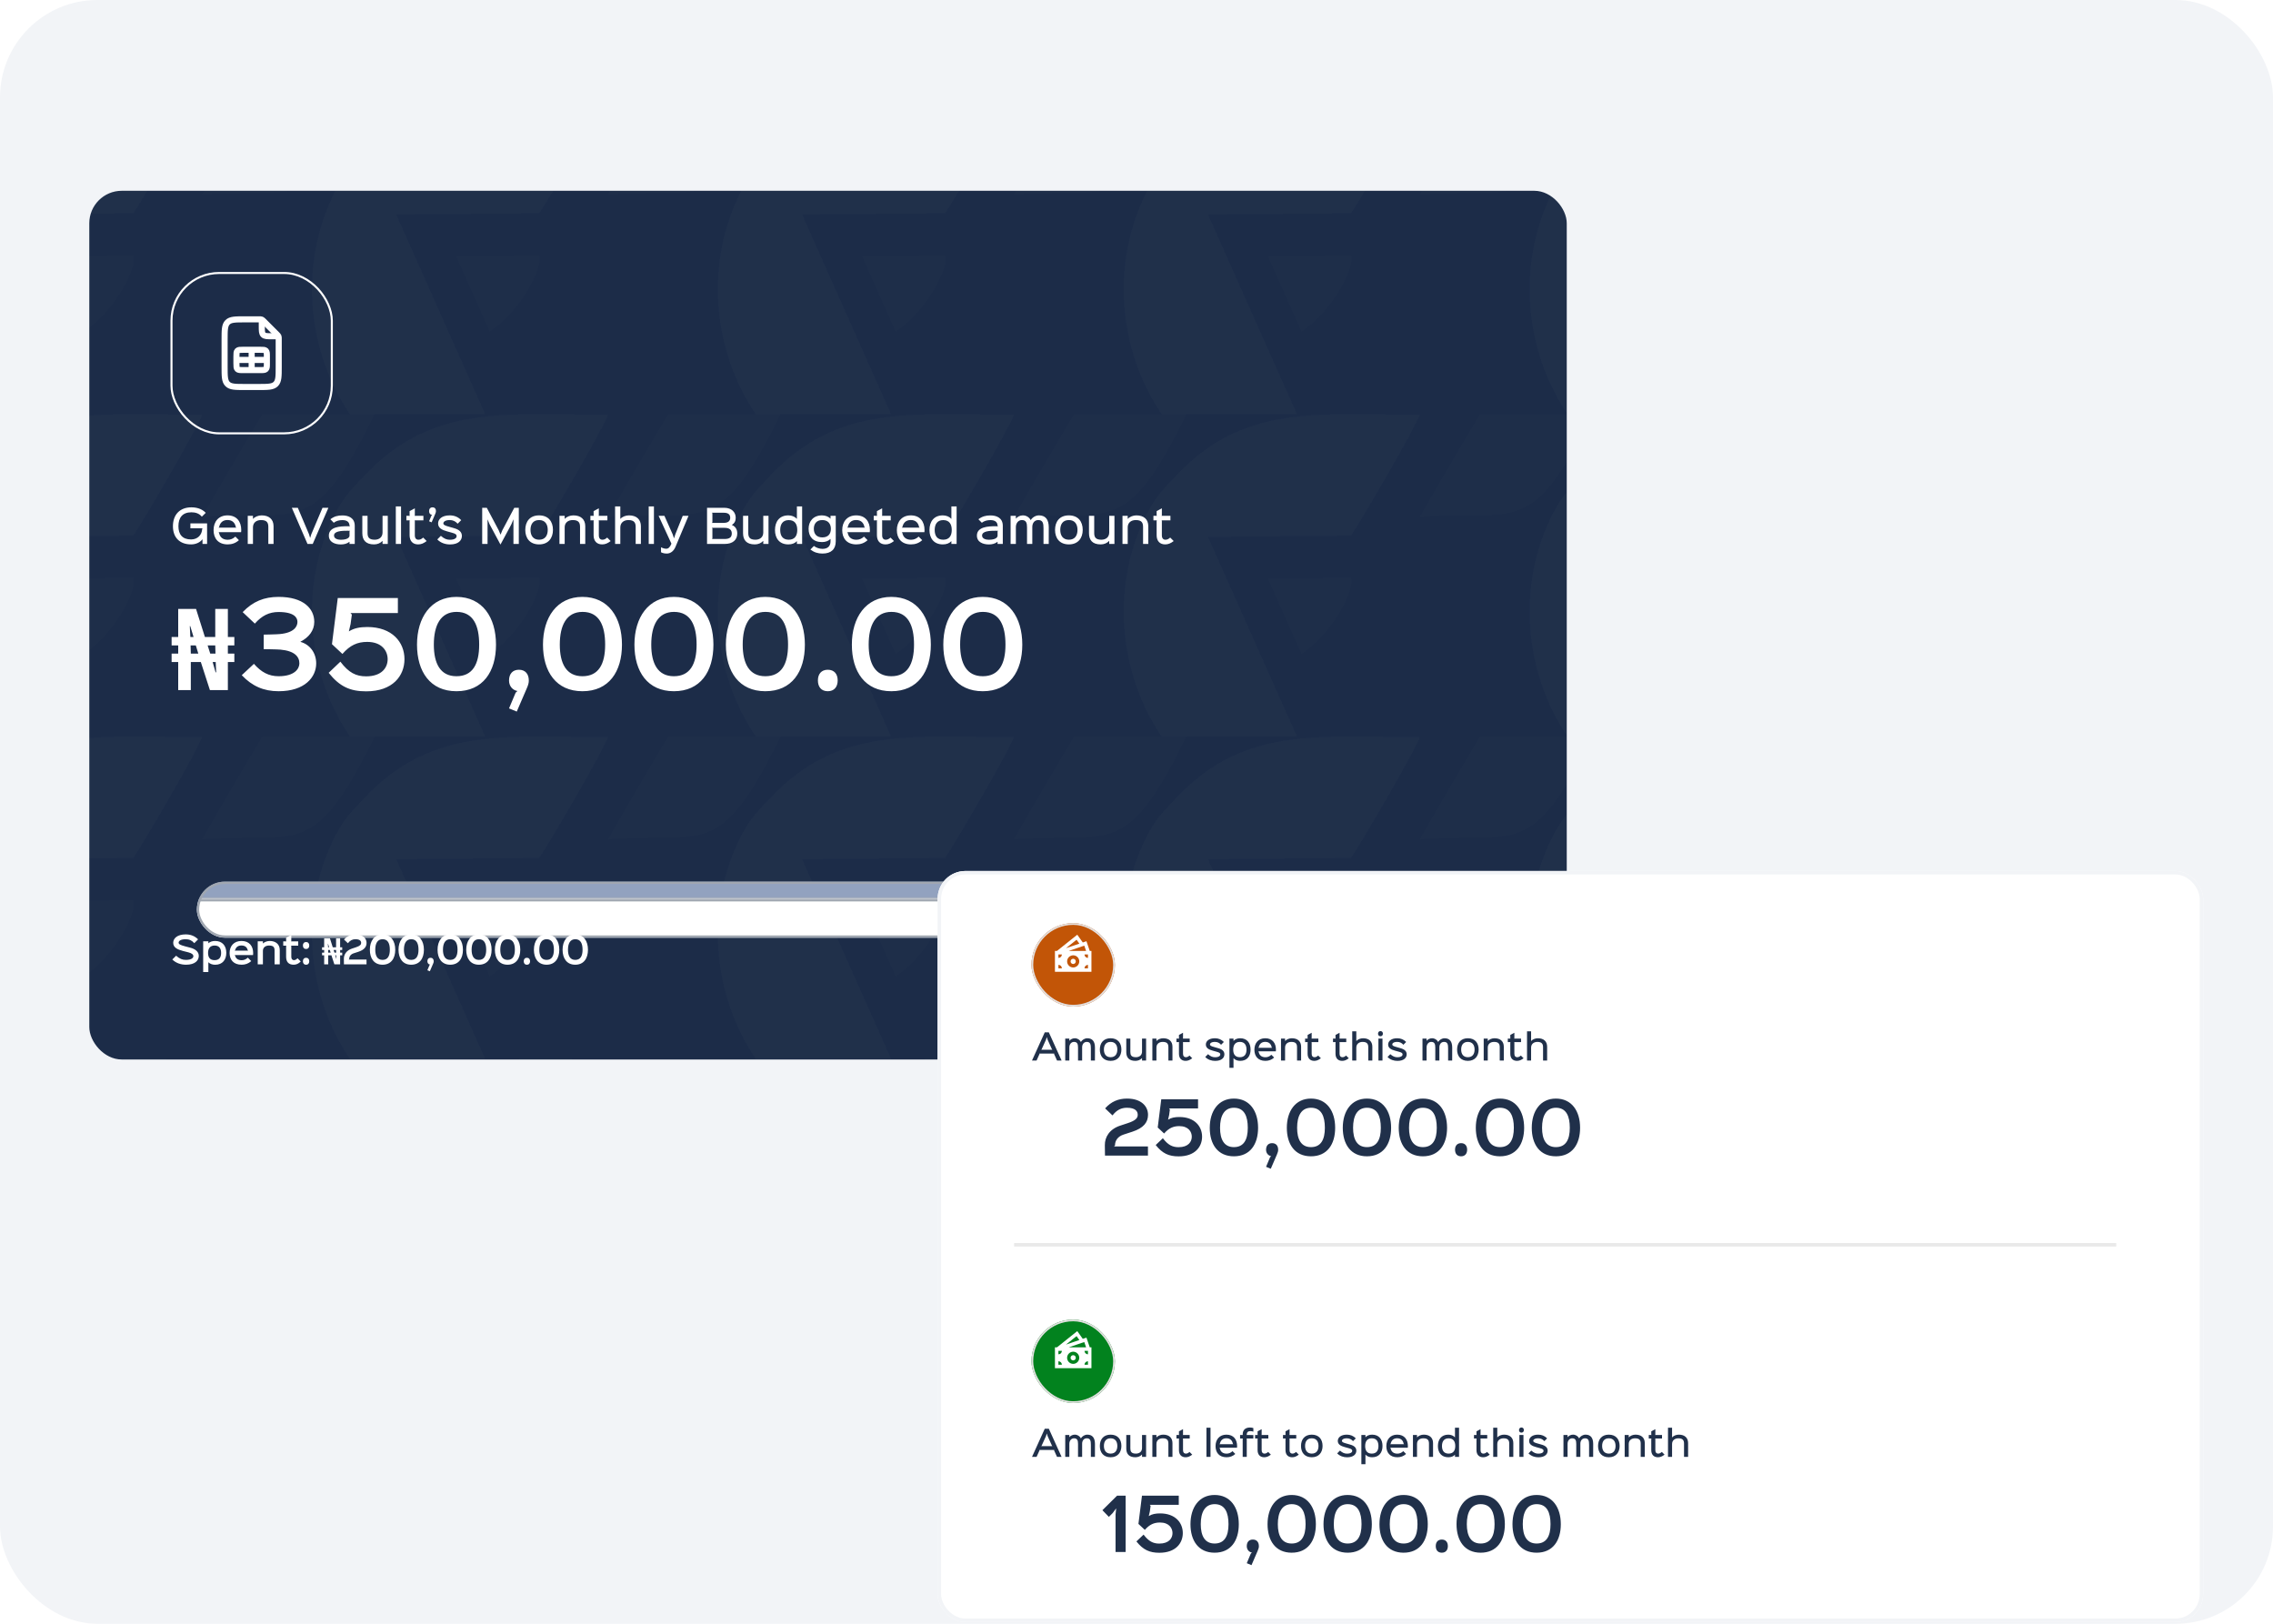<svg width="560" height="400" viewBox="0 0 560 400" fill="none" xmlns="http://www.w3.org/2000/svg">
<rect width="560" height="400" rx="24" fill="#F2F4F7"/>
<g filter="url(#filter0_dddd_8869_21261)">
<g clip-path="url(#clip0_8869_21261)">
<rect x="22" y="30" width="364" height="214" rx="8" fill="#1C2C48"/>
<path fill-rule="evenodd" clip-rule="evenodd" d="M32.837 35.548L-2.377 35.85L19.527 84.999L-13.812 85.002C-24.464 69.346 -26.48 47.66 -17.359 30.02C-15.061 25.576 -13.131 23.859 -10.195 20.731C6.592 2.844 25.283 5.838 49.786 5.736C48.995 8.521 35.295 32.011 32.837 35.549V35.548Z" fill="white" fill-opacity="0.01"/>
<path fill-rule="evenodd" clip-rule="evenodd" d="M32.837 35.548L-2.377 35.85L19.527 84.999L-13.812 85.002C-24.464 69.346 -26.48 47.66 -17.359 30.02C-15.061 25.576 -13.131 23.859 -10.195 20.731C6.592 2.844 25.283 5.838 49.786 5.736C48.995 8.521 35.295 32.011 32.837 35.549V35.548Z" fill="white" fill-opacity="0.01"/>
<path fill-rule="evenodd" clip-rule="evenodd" d="M32.836 45.942L12.385 46.117L20.657 64.677C28.444 59.613 33.988 48.511 32.836 45.942Z" fill="white" fill-opacity="0.01"/>
<path fill-rule="evenodd" clip-rule="evenodd" d="M132.837 35.548L97.623 35.85L119.527 84.999L86.188 85.002C75.536 69.346 73.52 47.66 82.641 30.02C84.939 25.576 86.869 23.859 89.805 20.731C106.592 2.844 125.283 5.838 149.786 5.736C148.995 8.521 135.295 32.011 132.837 35.549V35.548Z" fill="white" fill-opacity="0.01"/>
<path fill-rule="evenodd" clip-rule="evenodd" d="M132.837 35.548L97.623 35.85L119.527 84.999L86.188 85.002C75.536 69.346 73.52 47.66 82.641 30.02C84.939 25.576 86.869 23.859 89.805 20.731C106.592 2.844 125.283 5.838 149.786 5.736C148.995 8.521 135.295 32.011 132.837 35.549V35.548Z" fill="white" fill-opacity="0.01"/>
<path fill-rule="evenodd" clip-rule="evenodd" d="M132.836 45.942L112.385 46.117L120.657 64.677C128.444 59.613 133.988 48.511 132.836 45.942Z" fill="white" fill-opacity="0.01"/>
<path fill-rule="evenodd" clip-rule="evenodd" d="M49.788 30.955C55.488 20.954 61.386 11.029 64.654 5.591L92.31 5.638C76.942 36.921 73.454 28.87 49.787 30.955H49.788Z" fill="white" fill-opacity="0.01"/>
<path fill-rule="evenodd" clip-rule="evenodd" d="M232.835 35.548L197.621 35.85L219.525 84.999L186.186 85.002C175.534 69.346 173.518 47.66 182.639 30.02C184.937 25.576 186.867 23.859 189.803 20.731C206.59 2.844 225.281 5.838 249.784 5.736C248.993 8.521 235.293 32.011 232.835 35.549V35.548Z" fill="white" fill-opacity="0.01"/>
<path fill-rule="evenodd" clip-rule="evenodd" d="M232.835 35.548L197.621 35.85L219.525 84.999L186.186 85.002C175.534 69.346 173.518 47.66 182.639 30.02C184.937 25.576 186.867 23.859 189.803 20.731C206.59 2.844 225.281 5.838 249.784 5.736C248.993 8.521 235.293 32.011 232.835 35.549V35.548Z" fill="white" fill-opacity="0.01"/>
<path fill-rule="evenodd" clip-rule="evenodd" d="M232.834 45.942L212.383 46.117L220.655 64.677C228.442 59.613 233.986 48.511 232.834 45.942Z" fill="white" fill-opacity="0.01"/>
<path fill-rule="evenodd" clip-rule="evenodd" d="M149.786 30.955C155.486 20.954 161.384 11.029 164.652 5.591L192.308 5.638C176.94 36.921 173.452 28.87 149.785 30.955H149.786Z" fill="white" fill-opacity="0.01"/>
<path fill-rule="evenodd" clip-rule="evenodd" d="M332.833 35.548L297.619 35.85L319.523 84.999L286.184 85.002C275.532 69.346 273.516 47.66 282.637 30.02C284.935 25.576 286.865 23.859 289.801 20.731C306.588 2.844 325.279 5.838 349.782 5.736C348.991 8.521 335.291 32.011 332.833 35.549V35.548Z" fill="white" fill-opacity="0.01"/>
<path fill-rule="evenodd" clip-rule="evenodd" d="M332.833 35.548L297.619 35.85L319.523 84.999L286.184 85.002C275.532 69.346 273.516 47.66 282.637 30.02C284.935 25.576 286.865 23.859 289.801 20.731C306.588 2.844 325.279 5.838 349.782 5.736C348.991 8.521 335.291 32.011 332.833 35.549V35.548Z" fill="white" fill-opacity="0.01"/>
<path fill-rule="evenodd" clip-rule="evenodd" d="M332.832 45.942L312.381 46.117L320.653 64.677C328.44 59.613 333.984 48.511 332.832 45.942Z" fill="white" fill-opacity="0.01"/>
<path fill-rule="evenodd" clip-rule="evenodd" d="M249.784 30.955C255.484 20.954 261.382 11.029 264.65 5.591L292.307 5.638C276.938 36.921 273.45 28.87 249.783 30.955H249.784Z" fill="white" fill-opacity="0.01"/>
<path fill-rule="evenodd" clip-rule="evenodd" d="M432.831 35.548L397.617 35.85L419.521 84.999L386.182 85.002C375.53 69.346 373.514 47.66 382.635 30.02C384.933 25.576 386.863 23.859 389.799 20.731C406.586 2.844 425.277 5.838 449.78 5.736C448.989 8.521 435.289 32.011 432.831 35.549V35.548Z" fill="white" fill-opacity="0.01"/>
<path fill-rule="evenodd" clip-rule="evenodd" d="M432.831 35.548L397.617 35.85L419.521 84.999L386.182 85.002C375.53 69.346 373.514 47.66 382.635 30.02C384.933 25.576 386.863 23.859 389.799 20.731C406.586 2.844 425.277 5.838 449.78 5.736C448.989 8.521 435.289 32.011 432.831 35.549V35.548Z" fill="white" fill-opacity="0.01"/>
<path fill-rule="evenodd" clip-rule="evenodd" d="M349.782 30.955C355.482 20.954 361.38 11.029 364.648 5.591L392.305 5.638C376.936 36.921 373.448 28.87 349.781 30.955H349.782Z" fill="white" fill-opacity="0.01"/>
<path fill-rule="evenodd" clip-rule="evenodd" d="M32.837 114.958L-2.377 115.261L19.527 164.409L-13.812 164.412C-24.464 148.756 -26.48 127.07 -17.359 109.431C-15.061 104.986 -13.131 103.269 -10.195 100.141C6.592 82.254 25.283 85.248 49.786 85.146C48.995 87.931 35.295 111.421 32.837 114.959V114.958Z" fill="white" fill-opacity="0.01"/>
<path fill-rule="evenodd" clip-rule="evenodd" d="M32.837 114.958L-2.377 115.261L19.527 164.409L-13.812 164.412C-24.464 148.756 -26.48 127.07 -17.359 109.431C-15.061 104.986 -13.131 103.269 -10.195 100.141C6.592 82.254 25.283 85.248 49.786 85.146C48.995 87.931 35.295 111.421 32.837 114.959V114.958Z" fill="white" fill-opacity="0.01"/>
<path fill-rule="evenodd" clip-rule="evenodd" d="M32.836 125.352L12.385 125.528L20.657 144.087C28.444 139.023 33.988 127.921 32.836 125.352Z" fill="white" fill-opacity="0.01"/>
<path fill-rule="evenodd" clip-rule="evenodd" d="M132.837 114.958L97.623 115.261L119.527 164.409L86.188 164.412C75.536 148.756 73.52 127.07 82.641 109.431C84.939 104.986 86.869 103.269 89.805 100.141C106.592 82.254 125.283 85.248 149.786 85.146C148.995 87.931 135.295 111.421 132.837 114.959V114.958Z" fill="white" fill-opacity="0.01"/>
<path fill-rule="evenodd" clip-rule="evenodd" d="M132.837 114.958L97.623 115.261L119.527 164.409L86.188 164.412C75.536 148.756 73.52 127.07 82.641 109.431C84.939 104.986 86.869 103.269 89.805 100.141C106.592 82.254 125.283 85.248 149.786 85.146C148.995 87.931 135.295 111.421 132.837 114.959V114.958Z" fill="white" fill-opacity="0.01"/>
<path fill-rule="evenodd" clip-rule="evenodd" d="M132.836 125.352L112.385 125.528L120.657 144.087C128.444 139.023 133.988 127.921 132.836 125.352Z" fill="white" fill-opacity="0.01"/>
<path fill-rule="evenodd" clip-rule="evenodd" d="M49.788 110.365C55.488 100.364 61.386 90.44 64.654 85.001L92.31 85.048C76.942 116.331 73.454 108.28 49.787 110.365H49.788Z" fill="white" fill-opacity="0.01"/>
<path fill-rule="evenodd" clip-rule="evenodd" d="M232.835 114.958L197.621 115.261L219.525 164.409L186.186 164.412C175.534 148.756 173.518 127.07 182.639 109.431C184.937 104.986 186.867 103.269 189.803 100.141C206.59 82.254 225.281 85.248 249.784 85.146C248.993 87.931 235.293 111.421 232.835 114.959V114.958Z" fill="white" fill-opacity="0.01"/>
<path fill-rule="evenodd" clip-rule="evenodd" d="M232.835 114.958L197.621 115.261L219.525 164.409L186.186 164.412C175.534 148.756 173.518 127.07 182.639 109.431C184.937 104.986 186.867 103.269 189.803 100.141C206.59 82.254 225.281 85.248 249.784 85.146C248.993 87.931 235.293 111.421 232.835 114.959V114.958Z" fill="white" fill-opacity="0.01"/>
<path fill-rule="evenodd" clip-rule="evenodd" d="M232.834 125.352L212.383 125.528L220.655 144.087C228.442 139.023 233.986 127.921 232.834 125.352Z" fill="white" fill-opacity="0.01"/>
<path fill-rule="evenodd" clip-rule="evenodd" d="M149.786 110.365C155.486 100.364 161.384 90.44 164.652 85.001L192.308 85.048C176.94 116.331 173.452 108.28 149.785 110.365H149.786Z" fill="white" fill-opacity="0.01"/>
<path fill-rule="evenodd" clip-rule="evenodd" d="M332.833 114.958L297.619 115.261L319.523 164.409L286.184 164.412C275.532 148.756 273.516 127.07 282.637 109.431C284.935 104.986 286.865 103.269 289.801 100.141C306.588 82.254 325.279 85.248 349.782 85.146C348.991 87.931 335.291 111.421 332.833 114.959V114.958Z" fill="white" fill-opacity="0.01"/>
<path fill-rule="evenodd" clip-rule="evenodd" d="M332.833 114.958L297.619 115.261L319.523 164.409L286.184 164.412C275.532 148.756 273.516 127.07 282.637 109.431C284.935 104.986 286.865 103.269 289.801 100.141C306.588 82.254 325.279 85.248 349.782 85.146C348.991 87.931 335.291 111.421 332.833 114.959V114.958Z" fill="white" fill-opacity="0.01"/>
<path fill-rule="evenodd" clip-rule="evenodd" d="M332.832 125.352L312.381 125.528L320.653 144.087C328.44 139.023 333.984 127.921 332.832 125.352Z" fill="white" fill-opacity="0.01"/>
<path fill-rule="evenodd" clip-rule="evenodd" d="M249.784 110.365C255.484 100.364 261.382 90.44 264.65 85.001L292.307 85.048C276.938 116.331 273.45 108.28 249.783 110.365H249.784Z" fill="white" fill-opacity="0.01"/>
<path fill-rule="evenodd" clip-rule="evenodd" d="M432.831 114.958L397.617 115.261L419.521 164.409L386.182 164.412C375.53 148.756 373.514 127.07 382.635 109.431C384.933 104.986 386.863 103.269 389.799 100.141C406.586 82.254 425.277 85.248 449.78 85.146C448.989 87.931 435.289 111.421 432.831 114.959V114.958Z" fill="white" fill-opacity="0.01"/>
<path fill-rule="evenodd" clip-rule="evenodd" d="M432.831 114.958L397.617 115.261L419.521 164.409L386.182 164.412C375.53 148.756 373.514 127.07 382.635 109.431C384.933 104.986 386.863 103.269 389.799 100.141C406.586 82.254 425.277 85.248 449.78 85.146C448.989 87.931 435.289 111.421 432.831 114.959V114.958Z" fill="white" fill-opacity="0.01"/>
<path fill-rule="evenodd" clip-rule="evenodd" d="M349.782 110.365C355.482 100.364 361.38 90.44 364.648 85.001L392.305 85.048C376.936 116.331 373.448 108.28 349.781 110.365H349.782Z" fill="white" fill-opacity="0.01"/>
<path fill-rule="evenodd" clip-rule="evenodd" d="M32.837 194.369L-2.377 194.671L19.527 243.819L-13.812 243.822C-24.464 228.166 -26.48 206.48 -17.359 188.841C-15.061 184.397 -13.131 182.68 -10.195 179.552C6.592 161.665 25.283 164.659 49.786 164.557C48.995 167.342 35.295 190.832 32.837 194.37V194.369Z" fill="white" fill-opacity="0.01"/>
<path fill-rule="evenodd" clip-rule="evenodd" d="M32.837 194.369L-2.377 194.671L19.527 243.819L-13.812 243.822C-24.464 228.166 -26.48 206.48 -17.359 188.841C-15.061 184.397 -13.131 182.68 -10.195 179.552C6.592 161.665 25.283 164.659 49.786 164.557C48.995 167.342 35.295 190.832 32.837 194.37V194.369Z" fill="white" fill-opacity="0.01"/>
<path fill-rule="evenodd" clip-rule="evenodd" d="M32.836 204.763L12.385 204.938L20.657 223.497C28.444 218.434 33.988 207.332 32.836 204.763Z" fill="white" fill-opacity="0.01"/>
<path fill-rule="evenodd" clip-rule="evenodd" d="M132.837 194.369L97.623 194.671L119.527 243.819L86.188 243.822C75.536 228.166 73.52 206.48 82.641 188.841C84.939 184.397 86.869 182.68 89.805 179.552C106.592 161.665 125.283 164.659 149.786 164.557C148.995 167.342 135.295 190.832 132.837 194.37V194.369Z" fill="white" fill-opacity="0.01"/>
<path fill-rule="evenodd" clip-rule="evenodd" d="M132.837 194.369L97.623 194.671L119.527 243.819L86.188 243.822C75.536 228.166 73.52 206.48 82.641 188.841C84.939 184.397 86.869 182.68 89.805 179.552C106.592 161.665 125.283 164.659 149.786 164.557C148.995 167.342 135.295 190.832 132.837 194.37V194.369Z" fill="white" fill-opacity="0.01"/>
<path fill-rule="evenodd" clip-rule="evenodd" d="M132.836 204.763L112.385 204.938L120.657 223.497C128.444 218.434 133.988 207.332 132.836 204.763Z" fill="white" fill-opacity="0.01"/>
<path fill-rule="evenodd" clip-rule="evenodd" d="M49.788 189.776C55.488 179.775 61.386 169.85 64.654 164.412L92.31 164.459C76.942 195.742 73.454 187.69 49.787 189.776H49.788Z" fill="white" fill-opacity="0.01"/>
<path fill-rule="evenodd" clip-rule="evenodd" d="M232.835 194.369L197.621 194.671L219.525 243.819L186.186 243.822C175.534 228.166 173.518 206.48 182.639 188.841C184.937 184.397 186.867 182.68 189.803 179.552C206.59 161.665 225.281 164.659 249.784 164.557C248.993 167.342 235.293 190.832 232.835 194.37V194.369Z" fill="white" fill-opacity="0.01"/>
<path fill-rule="evenodd" clip-rule="evenodd" d="M232.835 194.369L197.621 194.671L219.525 243.819L186.186 243.822C175.534 228.166 173.518 206.48 182.639 188.841C184.937 184.397 186.867 182.68 189.803 179.552C206.59 161.665 225.281 164.659 249.784 164.557C248.993 167.342 235.293 190.832 232.835 194.37V194.369Z" fill="white" fill-opacity="0.01"/>
<path fill-rule="evenodd" clip-rule="evenodd" d="M232.834 204.763L212.383 204.938L220.655 223.497C228.442 218.434 233.986 207.332 232.834 204.763Z" fill="white" fill-opacity="0.01"/>
<path fill-rule="evenodd" clip-rule="evenodd" d="M149.786 189.776C155.486 179.775 161.384 169.85 164.652 164.412L192.308 164.459C176.94 195.742 173.452 187.69 149.785 189.776H149.786Z" fill="white" fill-opacity="0.01"/>
<path fill-rule="evenodd" clip-rule="evenodd" d="M332.833 194.369L297.619 194.671L319.523 243.819L286.184 243.822C275.532 228.166 273.516 206.48 282.637 188.841C284.935 184.397 286.865 182.68 289.801 179.552C306.588 161.665 325.279 164.659 349.782 164.557C348.991 167.342 335.291 190.832 332.833 194.37V194.369Z" fill="white" fill-opacity="0.01"/>
<path fill-rule="evenodd" clip-rule="evenodd" d="M332.833 194.369L297.619 194.671L319.523 243.819L286.184 243.822C275.532 228.166 273.516 206.48 282.637 188.841C284.935 184.397 286.865 182.68 289.801 179.552C306.588 161.665 325.279 164.659 349.782 164.557C348.991 167.342 335.291 190.832 332.833 194.37V194.369Z" fill="white" fill-opacity="0.01"/>
<path fill-rule="evenodd" clip-rule="evenodd" d="M332.832 204.763L312.381 204.938L320.653 223.497C328.44 218.434 333.984 207.332 332.832 204.763Z" fill="white" fill-opacity="0.01"/>
<path fill-rule="evenodd" clip-rule="evenodd" d="M249.784 189.776C255.484 179.775 261.382 169.85 264.65 164.412L292.307 164.459C276.938 195.742 273.45 187.69 249.783 189.776H249.784Z" fill="white" fill-opacity="0.01"/>
<path fill-rule="evenodd" clip-rule="evenodd" d="M432.831 194.369L397.617 194.671L419.521 243.819L386.182 243.822C375.53 228.166 373.514 206.48 382.635 188.841C384.933 184.397 386.863 182.68 389.799 179.552C406.586 161.665 425.277 164.659 449.78 164.557C448.989 167.342 435.289 190.832 432.831 194.37V194.369Z" fill="white" fill-opacity="0.01"/>
<path fill-rule="evenodd" clip-rule="evenodd" d="M432.831 194.369L397.617 194.671L419.521 243.819L386.182 243.822C375.53 228.166 373.514 206.48 382.635 188.841C384.933 184.397 386.863 182.68 389.799 179.552C406.586 161.665 425.277 164.659 449.78 164.557C448.989 167.342 435.289 190.832 432.831 194.37V194.369Z" fill="white" fill-opacity="0.01"/>
<path fill-rule="evenodd" clip-rule="evenodd" d="M349.782 189.776C355.482 179.775 361.38 169.85 364.648 164.412L392.305 164.459C376.936 195.742 373.448 187.69 349.781 189.776H349.782Z" fill="white" fill-opacity="0.01"/>
<path fill-rule="evenodd" clip-rule="evenodd" d="M32.837 273.779L-2.377 274.081L19.527 323.23L-13.812 323.233C-24.464 307.577 -26.48 285.89 -17.359 268.251C-15.061 263.807 -13.131 262.09 -10.195 258.962C6.592 241.075 25.283 244.069 49.786 243.967C48.995 246.752 35.295 270.242 32.837 273.78V273.779Z" fill="white" fill-opacity="0.01"/>
<path fill-rule="evenodd" clip-rule="evenodd" d="M32.837 273.779L-2.377 274.081L19.527 323.23L-13.812 323.233C-24.464 307.577 -26.48 285.89 -17.359 268.251C-15.061 263.807 -13.131 262.09 -10.195 258.962C6.592 241.075 25.283 244.069 49.786 243.967C48.995 246.752 35.295 270.242 32.837 273.78V273.779Z" fill="white" fill-opacity="0.01"/>
<path fill-rule="evenodd" clip-rule="evenodd" d="M132.837 273.779L97.623 274.081L119.527 323.23L86.188 323.233C75.536 307.577 73.52 285.89 82.641 268.251C84.939 263.807 86.869 262.09 89.805 258.962C106.592 241.075 125.283 244.069 149.786 243.967C148.995 246.752 135.295 270.242 132.837 273.78V273.779Z" fill="white" fill-opacity="0.01"/>
<path fill-rule="evenodd" clip-rule="evenodd" d="M132.837 273.779L97.623 274.081L119.527 323.23L86.188 323.233C75.536 307.577 73.52 285.89 82.641 268.251C84.939 263.807 86.869 262.09 89.805 258.962C106.592 241.075 125.283 244.069 149.786 243.967C148.995 246.752 135.295 270.242 132.837 273.78V273.779Z" fill="white" fill-opacity="0.01"/>
<path fill-rule="evenodd" clip-rule="evenodd" d="M49.788 269.186C55.488 259.185 61.386 249.26 64.654 243.822L92.31 243.869C76.942 275.152 73.454 267.101 49.787 269.186H49.788Z" fill="white" fill-opacity="0.01"/>
<path fill-rule="evenodd" clip-rule="evenodd" d="M232.835 273.779L197.621 274.081L219.525 323.23L186.186 323.233C175.534 307.577 173.518 285.89 182.639 268.251C184.937 263.807 186.867 262.09 189.803 258.962C206.59 241.075 225.281 244.069 249.784 243.967C248.993 246.752 235.293 270.242 232.835 273.78V273.779Z" fill="white" fill-opacity="0.01"/>
<path fill-rule="evenodd" clip-rule="evenodd" d="M232.835 273.779L197.621 274.081L219.525 323.23L186.186 323.233C175.534 307.577 173.518 285.89 182.639 268.251C184.937 263.807 186.867 262.09 189.803 258.962C206.59 241.075 225.281 244.069 249.784 243.967C248.993 246.752 235.293 270.242 232.835 273.78V273.779Z" fill="white" fill-opacity="0.01"/>
<path fill-rule="evenodd" clip-rule="evenodd" d="M149.786 269.186C155.486 259.185 161.384 249.26 164.652 243.822L192.308 243.869C176.94 275.152 173.452 267.101 149.785 269.186H149.786Z" fill="white" fill-opacity="0.01"/>
<path fill-rule="evenodd" clip-rule="evenodd" d="M332.833 273.779L297.619 274.081L319.523 323.23L286.184 323.233C275.532 307.577 273.516 285.89 282.637 268.251C284.935 263.807 286.865 262.09 289.801 258.962C306.588 241.075 325.279 244.069 349.782 243.967C348.991 246.752 335.291 270.242 332.833 273.78V273.779Z" fill="white" fill-opacity="0.01"/>
<path fill-rule="evenodd" clip-rule="evenodd" d="M332.833 273.779L297.619 274.081L319.523 323.23L286.184 323.233C275.532 307.577 273.516 285.89 282.637 268.251C284.935 263.807 286.865 262.09 289.801 258.962C306.588 241.075 325.279 244.069 349.782 243.967C348.991 246.752 335.291 270.242 332.833 273.78V273.779Z" fill="white" fill-opacity="0.01"/>
<path fill-rule="evenodd" clip-rule="evenodd" d="M249.784 269.186C255.484 259.185 261.382 249.26 264.65 243.822L292.307 243.869C276.938 275.152 273.45 267.101 249.783 269.186H249.784Z" fill="white" fill-opacity="0.01"/>
<path fill-rule="evenodd" clip-rule="evenodd" d="M432.831 273.779L397.617 274.081L419.521 323.23L386.182 323.233C375.53 307.577 373.514 285.89 382.635 268.251C384.933 263.807 386.863 262.09 389.799 258.962C406.586 241.075 425.277 244.069 449.78 243.967C448.989 246.752 435.289 270.242 432.831 273.78V273.779Z" fill="white" fill-opacity="0.01"/>
<path fill-rule="evenodd" clip-rule="evenodd" d="M432.831 273.779L397.617 274.081L419.521 323.23L386.182 323.233C375.53 307.577 373.514 285.89 382.635 268.251C384.933 263.807 386.863 262.09 389.799 258.962C406.586 241.075 425.277 244.069 449.78 243.967C448.989 246.752 435.289 270.242 432.831 273.78V273.779Z" fill="white" fill-opacity="0.01"/>
<path fill-rule="evenodd" clip-rule="evenodd" d="M349.782 269.186C355.482 259.185 361.38 249.26 364.648 243.822L392.305 243.869C376.936 275.152 373.448 267.101 349.781 269.186H349.782Z" fill="white" fill-opacity="0.01"/>
<rect x="42.25" y="50.25" width="39.5" height="39.5" rx="11.75" stroke="white" stroke-width="0.5"/>
<path d="M64.5 62.082V63.332C64.5 64.51 64.5 65.1 64.866 65.466C65.232 65.832 65.822 65.832 67 65.832H68.25" stroke="white" stroke-width="1.5" stroke-linecap="round" stroke-linejoin="round"/>
<path d="M55.334 73.335V66.668C55.334 64.311 55.334 63.132 56.066 62.4C56.798 61.668 57.977 61.668 60.334 61.668H63.81C64.151 61.668 64.321 61.668 64.474 61.731C64.627 61.795 64.748 61.915 64.989 62.156L68.179 65.347C68.42 65.587 68.54 65.708 68.604 65.861C68.667 66.014 68.667 66.184 68.667 66.525V73.335C68.667 75.692 68.667 76.87 67.935 77.602C67.203 78.335 66.024 78.335 63.667 78.335H60.334C57.977 78.335 56.798 78.335 56.066 77.602C55.334 76.87 55.334 75.692 55.334 73.335Z" stroke="white" stroke-width="1.5" stroke-linecap="round" stroke-linejoin="round"/>
<path d="M62 69.168V71.668M62 71.668V74.168M62 71.668H58.25M62 71.668H65.75M59.917 74.168H64.083C64.869 74.168 65.262 74.168 65.506 73.924C65.75 73.68 65.75 73.287 65.75 72.501V70.835C65.75 70.049 65.75 69.656 65.506 69.412C65.262 69.168 64.869 69.168 64.083 69.168H59.917C59.131 69.168 58.738 69.168 58.494 69.412C58.25 69.656 58.25 70.049 58.25 70.835V72.501C58.25 73.287 58.25 73.68 58.494 73.924C58.738 74.168 59.131 74.168 59.917 74.168Z" stroke="white" stroke-width="1.5" stroke-linecap="round" stroke-linejoin="round"/>
<path d="M51.02 111.929V117H49.887V115.856C49.887 115.856 49.876 115.856 49.865 115.856C49.293 116.615 48.248 117.11 47.082 117.11C44.222 117.11 42.605 115.372 42.605 112.633C42.605 109.817 44.277 107.98 47.148 107.98C48.413 107.98 49.744 108.321 50.69 109.333L49.722 110.279C49.062 109.454 48.105 109.201 47.148 109.201C44.981 109.201 43.958 110.499 43.958 112.633C43.958 114.668 44.948 115.889 47.082 115.889C48.688 115.889 49.766 114.767 49.81 113.271L49.942 113.15H46.906V111.929H51.02ZM53.838 112.974H58.227L58.095 112.842C57.897 111.786 57.237 111.104 56.049 111.104C54.828 111.104 54.201 111.819 53.981 112.842L53.838 112.974ZM59.437 113.59C59.437 113.755 59.426 113.92 59.404 114.096H53.827L53.959 114.228C54.157 115.306 54.85 115.966 56.104 115.966C56.83 115.966 57.435 115.702 57.985 115.185L58.865 116.065C58.084 116.78 57.16 117.11 56.104 117.11C53.717 117.11 52.617 115.581 52.617 113.59C52.617 111.489 53.871 109.96 56.049 109.96C58.348 109.96 59.437 111.522 59.437 113.59ZM67.395 112.622V117H66.108V112.82C66.108 111.819 65.811 111.115 64.315 111.115C63.193 111.115 62.324 111.731 62.324 112.908V117H61.037V110.07H62.324V110.818H62.346C62.819 110.29 63.655 109.96 64.469 109.96C66.273 109.96 67.395 110.917 67.395 112.622ZM79.456 108.09H80.908L77.047 117H75.76L71.899 108.09H73.373L76.134 114.613L76.398 115.493H76.42L76.695 114.613L79.456 108.09ZM86.112 113.898L86.244 113.766C86.123 113.766 85.815 113.744 85.65 113.744C85.331 113.744 84.946 113.744 84.55 113.766C84.154 113.788 83.736 113.843 83.373 113.931C82.713 114.096 82.295 114.404 82.295 114.932C82.295 115.757 83.296 115.966 83.989 115.966C84.638 115.966 86.112 115.823 86.112 114.932V113.898ZM87.399 112.534V117H86.112V116.472H86.09C85.496 116.945 84.737 117.121 83.989 117.121C82.581 117.121 81.019 116.593 81.019 114.932C81.019 112.765 83.846 112.633 85.595 112.633C85.771 112.633 86.112 112.644 86.244 112.655L86.112 112.523C86.101 112.501 86.112 112.402 86.101 112.391C86.035 111.467 85.298 111.126 84.341 111.126C83.637 111.126 82.845 111.28 82.24 111.786L81.393 110.917C82.328 110.191 83.263 109.971 84.341 109.971C85.848 109.971 87.399 110.554 87.399 112.534ZM95.536 110.07V117H94.249V116.252H94.227C93.721 116.802 92.973 117.11 92.148 117.11C90.124 117.11 89.266 116.043 89.266 114.349V110.07H90.553V114.305C90.553 115.24 90.828 115.955 92.302 115.955C93.424 115.955 94.249 115.339 94.249 114.162V110.07H95.536ZM98.804 107.76V117H97.517V107.76H98.804ZM104.259 115.427L105.117 116.285C104.369 116.857 103.753 117.11 103.016 117.11C101.685 117.11 100.915 116.263 100.915 114.855V111.313L100.992 111.181H100.123V110.07H100.992L100.915 109.938V108.915L102.202 108.222V109.938L102.136 110.07H104.314V111.181H102.136L102.202 111.313V114.866C102.202 115.592 102.543 115.955 103.071 115.955C103.5 115.955 103.808 115.823 104.259 115.427ZM107.407 108.904C107.407 109.091 107.341 109.344 107.253 109.531L106.34 111.676L105.713 111.412L106.318 109.96L106.472 109.828C105.955 109.773 105.713 109.432 105.713 108.904C105.713 108.354 106.01 107.98 106.56 107.98C107.121 107.98 107.407 108.354 107.407 108.904ZM113.796 115.042C113.796 116.109 112.938 117.121 110.881 117.121C109.781 117.121 108.626 116.791 107.735 115.889L108.615 114.998C109.451 115.735 110.078 115.966 110.848 115.966C112.069 115.966 112.498 115.493 112.498 115.086C112.498 114.745 112.322 114.481 111.376 114.239C111.233 114.206 110.298 113.942 110.144 113.898C108.934 113.568 107.933 113.084 107.933 111.951C107.933 110.873 108.901 109.96 110.804 109.96C111.904 109.96 112.861 110.334 113.631 111.137L112.751 112.017C112.223 111.412 111.596 111.115 110.804 111.115C109.616 111.115 109.231 111.599 109.231 111.918C109.231 112.292 109.627 112.49 110.661 112.765C110.804 112.809 111.618 113.051 111.772 113.084C113.18 113.458 113.796 114.096 113.796 115.042ZM127.818 108.09V117H126.498V110.972H126.476L125.992 112.149L123.319 117.121H123.286L120.602 112.116L120.14 110.983H120.118V117H118.798V108.09H119.931L122.868 113.634L123.308 114.69H123.33L123.759 113.634L126.707 108.09H127.818ZM134.946 113.535C134.946 112.16 134.308 111.115 132.823 111.115C131.327 111.115 130.7 112.149 130.7 113.535C130.7 114.899 131.338 115.955 132.823 115.955C134.319 115.955 134.946 114.91 134.946 113.535ZM136.233 113.535C136.233 115.57 135.078 117.11 132.823 117.11C130.535 117.11 129.413 115.581 129.413 113.535C129.413 111.489 130.546 109.96 132.812 109.96C135.1 109.96 136.233 111.467 136.233 113.535ZM144.191 112.622V117H142.904V112.82C142.904 111.819 142.607 111.115 141.111 111.115C139.989 111.115 139.12 111.731 139.12 112.908V117H137.833V110.07H139.12V110.818H139.142C139.615 110.29 140.451 109.96 141.265 109.96C143.069 109.96 144.191 110.917 144.191 112.622ZM149.591 115.427L150.449 116.285C149.701 116.857 149.085 117.11 148.348 117.11C147.017 117.11 146.247 116.263 146.247 114.855V111.313L146.324 111.181H145.455V110.07H146.324L146.247 109.938V108.915L147.534 108.222V109.938L147.468 110.07H149.646V111.181H147.468L147.534 111.313V114.866C147.534 115.592 147.875 115.955 148.403 115.955C148.832 115.955 149.14 115.823 149.591 115.427ZM157.898 112.633V117H156.611V112.798C156.611 111.863 156.314 111.115 154.818 111.115C153.696 111.115 152.827 111.753 152.827 112.941V117H151.54V107.76H152.827V110.818H152.849C153.322 110.279 154.158 109.96 154.972 109.96C156.93 109.96 157.898 111.06 157.898 112.633ZM161.109 107.76V117H159.822V107.76H161.109ZM168.203 110.07H169.633L166.421 117.715C166.003 118.716 165.233 119.365 164.287 119.365C163.759 119.365 163.308 119.277 162.857 119.046V117.814C163.352 118.078 163.77 118.177 164.155 118.177C164.661 118.177 165.068 117.792 165.42 116.934L162.263 110.07H163.693L165.739 114.657L166.047 115.592H166.069L166.366 114.657L168.203 110.07ZM180.289 114.415C180.289 113.568 179.772 113.029 178.507 113.029H175.383L175.515 113.161V115.647L175.383 115.779H178.507C179.827 115.779 180.289 115.284 180.289 114.415ZM179.904 110.543C179.904 109.729 179.398 109.311 178.309 109.311H175.383L175.515 109.443V111.676L175.383 111.808H178.309C179.508 111.808 179.904 111.247 179.904 110.543ZM181.642 114.415C181.642 116.01 180.531 117 178.507 117H174.195V108.09H178.419C180.333 108.09 181.257 109.245 181.257 110.554C181.257 111.335 180.971 111.896 180.322 112.314V112.336C181.18 112.655 181.642 113.436 181.642 114.415ZM189.337 110.07V117H188.05V116.252H188.028C187.522 116.802 186.774 117.11 185.949 117.11C183.925 117.11 183.067 116.043 183.067 114.349V110.07H184.354V114.305C184.354 115.24 184.629 115.955 186.103 115.955C187.225 115.955 188.05 115.339 188.05 114.162V110.07H189.337ZM196.422 113.557C196.422 112.16 195.85 111.126 194.321 111.126C192.825 111.126 192.22 112.171 192.22 113.557C192.22 114.943 192.803 115.955 194.321 115.955C195.839 115.955 196.422 114.943 196.422 113.557ZM197.621 107.76V117H196.334V116.318H196.312C195.839 116.835 195.124 117.11 194.222 117.11C192.033 117.11 190.933 115.614 190.933 113.568C190.933 111.489 192.033 109.96 194.222 109.96C195.08 109.96 195.85 110.29 196.312 110.807H196.334V107.76H197.621ZM204.704 113.271C204.704 112.017 203.989 111.115 202.581 111.115C201.162 111.115 200.502 112.05 200.502 113.271C200.502 114.536 201.206 115.383 202.581 115.383C204.088 115.383 204.704 114.481 204.704 113.271ZM204.616 110.07H205.903V116.34C205.903 118.254 204.825 119.365 202.625 119.365C201.525 119.365 200.568 119.068 199.655 118.375L200.524 117.495C201.107 117.946 201.921 118.21 202.625 118.21C203.956 118.21 204.616 117.517 204.616 116.34V115.768H204.594C204.077 116.285 203.373 116.538 202.515 116.538C200.315 116.538 199.215 115.207 199.215 113.271C199.215 111.467 200.337 109.96 202.504 109.96C203.362 109.96 204.143 110.268 204.594 110.774H204.616V110.07ZM208.719 112.974H213.108L212.976 112.842C212.778 111.786 212.118 111.104 210.93 111.104C209.709 111.104 209.082 111.819 208.862 112.842L208.719 112.974ZM214.318 113.59C214.318 113.755 214.307 113.92 214.285 114.096H208.708L208.84 114.228C209.038 115.306 209.731 115.966 210.985 115.966C211.711 115.966 212.316 115.702 212.866 115.185L213.746 116.065C212.965 116.78 212.041 117.11 210.985 117.11C208.598 117.11 207.498 115.581 207.498 113.59C207.498 111.489 208.752 109.96 210.93 109.96C213.229 109.96 214.318 111.522 214.318 113.59ZM219.394 115.427L220.252 116.285C219.504 116.857 218.888 117.11 218.151 117.11C216.82 117.11 216.05 116.263 216.05 114.855V111.313L216.127 111.181H215.258V110.07H216.127L216.05 109.938V108.915L217.337 108.222V109.938L217.271 110.07H219.449V111.181H217.271L217.337 111.313V114.866C217.337 115.592 217.678 115.955 218.206 115.955C218.635 115.955 218.943 115.823 219.394 115.427ZM222.179 112.974H226.568L226.436 112.842C226.238 111.786 225.578 111.104 224.39 111.104C223.169 111.104 222.542 111.819 222.322 112.842L222.179 112.974ZM227.778 113.59C227.778 113.755 227.767 113.92 227.745 114.096H222.168L222.3 114.228C222.498 115.306 223.191 115.966 224.445 115.966C225.171 115.966 225.776 115.702 226.326 115.185L227.206 116.065C226.425 116.78 225.501 117.11 224.445 117.11C222.058 117.11 220.958 115.581 220.958 113.59C220.958 111.489 222.212 109.96 224.39 109.96C226.689 109.96 227.778 111.522 227.778 113.59ZM234.482 113.557C234.482 112.16 233.91 111.126 232.381 111.126C230.885 111.126 230.28 112.171 230.28 113.557C230.28 114.943 230.863 115.955 232.381 115.955C233.899 115.955 234.482 114.943 234.482 113.557ZM235.681 107.76V117H234.394V116.318H234.372C233.899 116.835 233.184 117.11 232.282 117.11C230.093 117.11 228.993 115.614 228.993 113.568C228.993 111.489 230.093 109.96 232.282 109.96C233.14 109.96 233.91 110.29 234.372 110.807H234.394V107.76H235.681ZM245.773 113.898L245.905 113.766C245.784 113.766 245.476 113.744 245.311 113.744C244.992 113.744 244.607 113.744 244.211 113.766C243.815 113.788 243.397 113.843 243.034 113.931C242.374 114.096 241.956 114.404 241.956 114.932C241.956 115.757 242.957 115.966 243.65 115.966C244.299 115.966 245.773 115.823 245.773 114.932V113.898ZM247.06 112.534V117H245.773V116.472H245.751C245.157 116.945 244.398 117.121 243.65 117.121C242.242 117.121 240.68 116.593 240.68 114.932C240.68 112.765 243.507 112.633 245.256 112.633C245.432 112.633 245.773 112.644 245.905 112.655L245.773 112.523C245.762 112.501 245.773 112.402 245.762 112.391C245.696 111.467 244.959 111.126 244.002 111.126C243.298 111.126 242.506 111.28 241.901 111.786L241.054 110.917C241.989 110.191 242.924 109.971 244.002 109.971C245.509 109.971 247.06 110.554 247.06 112.534ZM258.387 112.908L258.376 117H257.089V113.161C257.089 111.918 256.935 111.115 255.802 111.115C254.812 111.115 254.317 111.929 254.328 112.853V117H253.03V112.908C253.03 111.819 252.81 111.115 251.754 111.115C250.907 111.115 250.28 111.841 250.28 112.864V117H248.982V110.07H250.28V110.763H250.291C250.676 110.279 251.336 109.96 251.996 109.96C252.876 109.96 253.591 110.455 253.921 111.115C253.932 111.104 253.943 111.115 253.943 111.115C254.361 110.455 255.131 109.96 255.978 109.96C257.595 109.96 258.387 111.005 258.387 112.908ZM265.463 113.535C265.463 112.16 264.825 111.115 263.34 111.115C261.844 111.115 261.217 112.149 261.217 113.535C261.217 114.899 261.855 115.955 263.34 115.955C264.836 115.955 265.463 114.91 265.463 113.535ZM266.75 113.535C266.75 115.57 265.595 117.11 263.34 117.11C261.052 117.11 259.93 115.581 259.93 113.535C259.93 111.489 261.063 109.96 263.329 109.96C265.617 109.96 266.75 111.467 266.75 113.535ZM274.565 110.07V117H273.278V116.252H273.256C272.75 116.802 272.002 117.11 271.177 117.11C269.153 117.11 268.295 116.043 268.295 114.349V110.07H269.582V114.305C269.582 115.24 269.857 115.955 271.331 115.955C272.453 115.955 273.278 115.339 273.278 114.162V110.07H274.565ZM282.905 112.622V117H281.618V112.82C281.618 111.819 281.321 111.115 279.825 111.115C278.703 111.115 277.834 111.731 277.834 112.908V117H276.547V110.07H277.834V110.818H277.856C278.329 110.29 279.165 109.96 279.979 109.96C281.783 109.96 282.905 110.917 282.905 112.622ZM288.305 115.427L289.163 116.285C288.415 116.857 287.799 117.11 287.062 117.11C285.731 117.11 284.961 116.263 284.961 114.855V111.313L285.038 111.181H284.169V110.07H285.038L284.961 109.938V108.915L286.248 108.222V109.938L286.182 110.07H288.36V111.181H286.182L286.248 111.313V114.866C286.248 115.592 286.589 115.955 287.117 115.955C287.546 115.955 287.854 115.823 288.305 115.427Z" fill="white"/>
<path d="M43.904 153V146.084H42.28V144.012H43.904V141.996H42.28V139.924H43.904V133.008H48.3L50.484 139.924H53.032V133.008H56.14V139.924H57.736V141.996H56.14V144.012H57.736V146.084H56.14V153H51.716L49.476 146.084H47.012V153H43.904ZM46.9 139.924H47.684L46.872 137.236H46.76L46.9 139.924ZM47.012 144.012H48.86L48.244 141.996H46.956L47.012 144.012ZM51.8 144.012H53.088L53.032 141.996H51.156L51.8 144.012ZM53.116 148.632H53.256L53.144 146.084H52.388L53.116 148.632ZM77.903 146.42C77.903 149.78 75.131 153.28 68.635 153.28C64.967 153.28 62.111 152.02 59.563 149.332L62.559 146.532C64.351 148.576 66.199 149.584 68.635 149.584C72.611 149.584 73.759 147.708 73.759 146.42C73.759 144.712 72.499 143.34 69.111 143.032C68.187 142.948 64.967 142.92 64.967 142.92V139.336C64.967 139.336 68.243 139.28 68.971 139.196C72.499 138.86 73.283 137.292 73.283 136.2C73.283 135.164 72.499 133.764 68.635 133.764C66.311 133.764 64.519 134.66 62.783 136.62L59.787 133.792C62.307 131.16 65.079 130.04 68.635 130.04C74.795 130.04 77.427 132.952 77.427 136.2C77.427 138.356 76.055 140.036 74.039 141.072V141.128C76.307 141.744 77.903 143.816 77.903 146.42ZM99.65 145.384C99.65 149.472 96.766 153.308 90.214 153.308C86.294 153.308 83.69 152.16 80.974 148.744L83.858 146C85.902 148.716 87.722 149.612 90.186 149.612C94.106 149.612 95.506 147.428 95.506 145.384C95.506 143.368 94.106 141.128 90.466 141.128C88.058 141.128 86.238 141.94 84.362 144.096L81.786 141.688L83.214 130.32H98.026V134.016H86.35L86.686 134.408L86.378 136.704L85.958 138.496L85.986 138.524C87.19 137.74 88.702 137.46 90.494 137.46C96.626 137.46 99.65 141.212 99.65 145.384ZM118.055 141.8C118.055 137.124 116.627 133.736 112.483 133.736C108.535 133.736 106.883 137.04 106.883 141.8C106.883 146.448 108.479 149.584 112.455 149.584C116.431 149.584 118.055 146.616 118.055 141.8ZM122.199 141.8C122.199 148.464 118.979 153.28 112.455 153.28C105.987 153.28 102.739 148.464 102.739 141.8C102.739 135.136 106.155 130.04 112.455 130.04C118.867 130.04 122.199 135.108 122.199 141.8ZM130.282 150.648C130.282 151.18 130.17 151.684 129.778 152.58L127.314 158.292L125.41 157.508L127.034 153.644L127.482 153.224C126.418 153.056 125.41 152.132 125.41 150.648C125.41 149.052 126.25 147.988 127.846 147.988C129.442 147.988 130.282 149.052 130.282 150.648ZM149.09 141.8C149.09 137.124 147.662 133.736 143.518 133.736C139.57 133.736 137.918 137.04 137.918 141.8C137.918 146.448 139.514 149.584 143.49 149.584C147.466 149.584 149.09 146.616 149.09 141.8ZM153.234 141.8C153.234 148.464 150.014 153.28 143.49 153.28C137.022 153.28 133.774 148.464 133.774 141.8C133.774 135.136 137.19 130.04 143.49 130.04C149.902 130.04 153.234 135.108 153.234 141.8ZM171.622 141.8C171.622 137.124 170.194 133.736 166.05 133.736C162.102 133.736 160.45 137.04 160.45 141.8C160.45 146.448 162.046 149.584 166.022 149.584C169.998 149.584 171.622 146.616 171.622 141.8ZM175.766 141.8C175.766 148.464 172.546 153.28 166.022 153.28C159.554 153.28 156.306 148.464 156.306 141.8C156.306 135.136 159.722 130.04 166.022 130.04C172.434 130.04 175.766 135.108 175.766 141.8ZM194.153 141.8C194.153 137.124 192.725 133.736 188.581 133.736C184.633 133.736 182.981 137.04 182.981 141.8C182.981 146.448 184.577 149.584 188.553 149.584C192.529 149.584 194.153 146.616 194.153 141.8ZM198.297 141.8C198.297 148.464 195.077 153.28 188.553 153.28C182.085 153.28 178.837 148.464 178.837 141.8C178.837 135.136 182.253 130.04 188.553 130.04C194.965 130.04 198.297 135.108 198.297 141.8ZM206.38 150.62C206.38 152.216 205.512 153.28 203.944 153.28C202.348 153.28 201.508 152.216 201.508 150.62C201.508 149.052 202.348 147.988 203.944 147.988C205.54 147.988 206.38 149.052 206.38 150.62ZM225.188 141.8C225.188 137.124 223.76 133.736 219.616 133.736C215.668 133.736 214.016 137.04 214.016 141.8C214.016 146.448 215.612 149.584 219.588 149.584C223.564 149.584 225.188 146.616 225.188 141.8ZM229.332 141.8C229.332 148.464 226.112 153.28 219.588 153.28C213.12 153.28 209.872 148.464 209.872 141.8C209.872 135.136 213.288 130.04 219.588 130.04C226 130.04 229.332 135.108 229.332 141.8ZM247.719 141.8C247.719 137.124 246.291 133.736 242.147 133.736C238.199 133.736 236.547 137.04 236.547 141.8C236.547 146.448 238.143 149.584 242.119 149.584C246.095 149.584 247.719 146.616 247.719 141.8ZM251.863 141.8C251.863 148.464 248.643 153.28 242.119 153.28C235.651 153.28 232.403 148.464 232.403 141.8C232.403 135.136 235.819 130.04 242.119 130.04C248.531 130.04 251.863 135.108 251.863 141.8Z" fill="white"/>
<g filter="url(#filter1_ddd_8869_21261)">
<g clip-path="url(#clip1_8869_21261)">
<rect x="42" y="188" width="325" height="13.812" rx="6.906" fill="#92A2BF"/>
<g filter="url(#filter2_dddi_8869_21261)">
<mask id="path-79-inside-1_8869_21261" fill="white">
<path d="M42 188H258.125C261.715 188 264.625 190.91 264.625 194.5V195.312C264.625 198.902 261.715 201.812 258.125 201.812H42V188Z"/>
</mask>
<path d="M42 188H258.125C261.715 188 264.625 190.91 264.625 194.5V195.312C264.625 198.902 261.715 201.812 258.125 201.812H42V188Z" fill="white"/>
<path d="M42 187.187H258.125C262.164 187.187 265.438 190.461 265.438 194.5H263.812C263.812 191.359 261.266 188.813 258.125 188.813H42V187.187ZM265.438 195.312C265.438 199.351 262.164 202.625 258.125 202.625H42V201H258.125C261.266 201 263.812 198.454 263.812 195.312H265.438ZM42 201.812V188V201.812ZM258.125 187.187C262.164 187.187 265.438 190.461 265.438 194.5V195.312C265.438 199.351 262.164 202.625 258.125 202.625V201C261.266 201 263.812 198.454 263.812 195.312V194.5C263.812 191.359 261.266 188.813 258.125 188.813V187.187Z" fill="#A0A7B1" mask="url(#path-79-inside-1_8869_21261)"/>
</g>
</g>
<rect x="42.284" y="188.284" width="324.431" height="13.244" rx="6.622" stroke="#A0A7B1" stroke-width="0.569"/>
</g>
<path d="M48.975 218.483C48.975 219.599 48.066 220.653 45.843 220.653C44.637 220.653 43.386 220.292 42.45 219.365L43.386 218.438C44.277 219.212 44.943 219.464 45.807 219.464C47.139 219.464 47.643 218.996 47.643 218.537C47.643 218.222 47.355 217.835 46.401 217.601C46.239 217.556 45.213 217.304 45.051 217.259C43.737 216.908 42.675 216.431 42.675 215.252C42.675 214.145 43.701 213.182 45.753 213.182C46.977 213.182 47.994 213.587 48.804 214.406L47.868 215.342C47.31 214.703 46.653 214.37 45.762 214.37C44.421 214.37 44.007 214.856 44.007 215.216C44.007 215.558 44.34 215.792 45.609 216.125C45.762 216.17 46.608 216.386 46.779 216.431C48.282 216.8 48.975 217.556 48.975 218.483ZM54.476 217.754C54.476 216.683 54.026 215.927 52.874 215.927C51.722 215.927 51.263 216.692 51.263 217.754C51.263 218.843 51.713 219.527 52.865 219.527C54.017 219.527 54.476 218.834 54.476 217.754ZM55.754 217.718C55.754 219.41 54.836 220.662 53 220.662C52.334 220.662 51.713 220.436 51.353 220.058H51.335V222.462H50.057V214.892H51.335V215.36H51.353C51.731 215.009 52.307 214.802 53 214.802C54.818 214.802 55.754 216.044 55.754 217.718ZM57.8 217.187H61.148L61.031 217.061C60.833 216.305 60.329 215.918 59.483 215.918C58.619 215.918 58.142 216.332 57.926 217.061L57.8 217.187ZM62.372 217.772C62.372 217.898 62.363 218.096 62.345 218.276H57.791L57.917 218.402C58.097 219.131 58.637 219.545 59.537 219.545C60.095 219.545 60.554 219.356 61.058 218.915L61.904 219.761C61.175 220.4 60.41 220.653 59.528 220.653C57.503 220.653 56.567 219.392 56.567 217.772C56.567 216.062 57.629 214.802 59.492 214.802C61.445 214.802 62.372 216.098 62.372 217.772ZM68.923 217.016V220.562H67.645V217.16C67.645 216.413 67.438 215.927 66.286 215.927C65.422 215.927 64.774 216.386 64.774 217.232V220.562H63.496V214.883H64.774V215.405H64.792C65.188 215.036 65.854 214.802 66.457 214.802C67.906 214.802 68.923 215.604 68.923 217.016ZM73.299 219.059L74.091 219.851C73.561 220.409 72.975 220.653 72.355 220.653C71.121 220.653 70.492 219.969 70.492 218.708V216.089L70.564 215.963H69.781V214.901H70.564L70.492 214.775V214.001L71.769 213.308V214.775L71.698 214.901H73.471V215.963H71.698L71.769 216.089V218.699C71.769 219.23 72.022 219.527 72.409 219.527C72.724 219.527 72.984 219.392 73.299 219.059ZM76.194 219.797C76.194 220.31 75.915 220.653 75.41 220.653C74.897 220.653 74.627 220.31 74.627 219.797C74.627 219.293 74.897 218.951 75.41 218.951C75.924 218.951 76.194 219.293 76.194 219.797ZM76.194 215.918C76.194 216.431 75.915 216.773 75.41 216.773C74.897 216.773 74.627 216.431 74.627 215.918C74.627 215.414 74.897 215.072 75.41 215.072C75.924 215.072 76.194 215.414 76.194 215.918ZM79.866 220.562V218.339H79.344V217.673H79.866V217.025H79.344V216.359H79.866V214.136H81.279L81.981 216.359H82.8V214.136H83.799V216.359H84.312V217.025H83.799V217.673H84.312V218.339H83.799V220.562H82.377L81.657 218.339H80.865V220.562H79.866ZM80.829 216.359H81.081L80.82 215.495H80.784L80.829 216.359ZM80.865 217.673H81.459L81.261 217.025H80.847L80.865 217.673ZM82.404 217.673H82.818L82.8 217.025H82.197L82.404 217.673ZM82.827 219.158H82.872L82.836 218.339H82.593L82.827 219.158ZM90.308 215.279C90.308 216.269 89.714 216.998 88.292 217.466L87.131 217.844C86.402 218.087 86.033 218.609 86.033 219.248L85.907 219.375H90.299V220.562H84.737L84.719 219.221C84.701 218.159 85.331 217.133 86.708 216.683L87.689 216.359C88.733 216.018 88.976 215.684 88.976 215.279C88.976 214.847 88.697 214.37 87.581 214.37C86.843 214.37 86.267 214.649 85.709 215.36L84.755 214.451C85.538 213.569 86.465 213.182 87.59 213.182C89.48 213.182 90.308 214.217 90.308 215.279ZM96.045 216.962C96.045 215.459 95.586 214.37 94.254 214.37C92.985 214.37 92.454 215.432 92.454 216.962C92.454 218.456 92.967 219.464 94.245 219.464C95.523 219.464 96.045 218.51 96.045 216.962ZM97.377 216.962C97.377 219.104 96.342 220.653 94.245 220.653C92.166 220.653 91.122 219.104 91.122 216.962C91.122 214.82 92.22 213.182 94.245 213.182C96.306 213.182 97.377 214.811 97.377 216.962ZM103.107 216.962C103.107 215.459 102.648 214.37 101.316 214.37C100.047 214.37 99.516 215.432 99.516 216.962C99.516 218.456 100.029 219.464 101.307 219.464C102.585 219.464 103.107 218.51 103.107 216.962ZM104.439 216.962C104.439 219.104 103.404 220.653 101.307 220.653C99.228 220.653 98.184 219.104 98.184 216.962C98.184 214.82 99.282 213.182 101.307 213.182C103.368 213.182 104.439 214.811 104.439 216.962ZM106.857 219.806C106.857 219.977 106.821 220.139 106.695 220.427L105.903 222.264L105.291 222.012L105.813 220.77L105.957 220.635C105.615 220.581 105.291 220.283 105.291 219.806C105.291 219.293 105.561 218.951 106.074 218.951C106.587 218.951 106.857 219.293 106.857 219.806ZM112.723 216.962C112.723 215.459 112.264 214.37 110.932 214.37C109.663 214.37 109.132 215.432 109.132 216.962C109.132 218.456 109.645 219.464 110.923 219.464C112.201 219.464 112.723 218.51 112.723 216.962ZM114.055 216.962C114.055 219.104 113.02 220.653 110.923 220.653C108.844 220.653 107.8 219.104 107.8 216.962C107.8 214.82 108.898 213.182 110.923 213.182C112.984 213.182 114.055 214.811 114.055 216.962ZM119.785 216.962C119.785 215.459 119.326 214.37 117.994 214.37C116.725 214.37 116.194 215.432 116.194 216.962C116.194 218.456 116.707 219.464 117.985 219.464C119.263 219.464 119.785 218.51 119.785 216.962ZM121.117 216.962C121.117 219.104 120.082 220.653 117.985 220.653C115.906 220.653 114.862 219.104 114.862 216.962C114.862 214.82 115.96 213.182 117.985 213.182C120.046 213.182 121.117 214.811 121.117 216.962ZM126.847 216.962C126.847 215.459 126.388 214.37 125.056 214.37C123.787 214.37 123.256 215.432 123.256 216.962C123.256 218.456 123.769 219.464 125.047 219.464C126.325 219.464 126.847 218.51 126.847 216.962ZM128.179 216.962C128.179 219.104 127.144 220.653 125.047 220.653C122.968 220.653 121.924 219.104 121.924 216.962C121.924 214.82 123.022 213.182 125.047 213.182C127.108 213.182 128.179 214.811 128.179 216.962ZM130.597 219.797C130.597 220.31 130.318 220.653 129.814 220.653C129.301 220.653 129.031 220.31 129.031 219.797C129.031 219.293 129.301 218.951 129.814 218.951C130.327 218.951 130.597 219.293 130.597 219.797ZM136.463 216.962C136.463 215.459 136.004 214.37 134.672 214.37C133.403 214.37 132.872 215.432 132.872 216.962C132.872 218.456 133.385 219.464 134.663 219.464C135.941 219.464 136.463 218.51 136.463 216.962ZM137.795 216.962C137.795 219.104 136.76 220.653 134.663 220.653C132.584 220.653 131.54 219.104 131.54 216.962C131.54 214.82 132.638 213.182 134.663 213.182C136.724 213.182 137.795 214.811 137.795 216.962ZM143.525 216.962C143.525 215.459 143.066 214.37 141.734 214.37C140.465 214.37 139.934 215.432 139.934 216.962C139.934 218.456 140.447 219.464 141.725 219.464C143.003 219.464 143.525 218.51 143.525 216.962ZM144.857 216.962C144.857 219.104 143.822 220.653 141.725 220.653C139.646 220.653 138.602 219.104 138.602 216.962C138.602 214.82 139.7 213.182 141.725 213.182C143.786 213.182 144.857 214.811 144.857 216.962Z" fill="white"/>
<path d="M237.853 217.637H240.418L240.292 217.52L239.338 215.478L239.158 214.874H239.14L238.933 215.478L237.979 217.52L237.853 217.637ZM239.743 213.272L243.145 220.562H241.714L240.958 218.942L241.03 218.825H237.25L237.322 218.942L236.566 220.562H235.135L238.537 213.272H239.743ZM251.829 217.232L251.82 220.562H250.542V217.43C250.542 216.44 250.416 215.927 249.597 215.927C248.877 215.927 248.499 216.485 248.508 217.187V220.562H247.221V217.232C247.221 216.377 247.05 215.927 246.285 215.927C245.682 215.927 245.196 216.431 245.196 217.196V220.562H243.909V214.883H245.196V215.315H245.214C245.538 214.991 246.06 214.802 246.537 214.802C247.23 214.802 247.824 215.189 248.085 215.711H248.103C248.427 215.207 249.066 214.802 249.75 214.802C251.154 214.802 251.829 215.702 251.829 217.232ZM257.433 217.727C257.433 216.683 256.938 215.927 255.804 215.927C254.67 215.927 254.184 216.674 254.184 217.727C254.184 218.771 254.679 219.527 255.813 219.527C256.947 219.527 257.433 218.78 257.433 217.727ZM258.711 217.727C258.711 219.375 257.739 220.653 255.804 220.653C253.86 220.653 252.906 219.383 252.906 217.727C252.906 216.071 253.86 214.802 255.804 214.802C257.748 214.802 258.711 216.062 258.711 217.727ZM265.145 214.892V220.572H263.867V220.049H263.849C263.462 220.436 262.841 220.653 262.211 220.653C260.519 220.653 259.79 219.761 259.79 218.375V214.892H261.068V218.33C261.068 219.032 261.266 219.527 262.391 219.527C263.255 219.527 263.867 219.077 263.867 218.222V214.892H265.145ZM272.008 217.016V220.562H270.73V217.16C270.73 216.413 270.523 215.927 269.371 215.927C268.507 215.927 267.859 216.386 267.859 217.232V220.562H266.581V214.883H267.859V215.405H267.877C268.273 215.036 268.939 214.802 269.542 214.802C270.991 214.802 272.008 215.604 272.008 217.016ZM276.385 219.059L277.177 219.851C276.646 220.409 276.061 220.653 275.44 220.653C274.207 220.653 273.577 219.969 273.577 218.708V216.089L273.649 215.963H272.866V214.901H273.649L273.577 214.775V214.001L274.855 213.308V214.775L274.783 214.901H276.556V215.963H274.783L274.855 216.089V218.699C274.855 219.23 275.107 219.527 275.494 219.527C275.809 219.527 276.07 219.392 276.385 219.059ZM281.777 213.002V220.562H280.499V213.002H281.777ZM284.138 217.187H287.486L287.369 217.061C287.171 216.305 286.667 215.918 285.821 215.918C284.957 215.918 284.48 216.332 284.264 217.061L284.138 217.187ZM288.71 217.772C288.71 217.898 288.701 218.096 288.683 218.276H284.129L284.255 218.402C284.435 219.131 284.975 219.545 285.875 219.545C286.433 219.545 286.892 219.356 287.396 218.915L288.242 219.761C287.513 220.4 286.748 220.653 285.866 220.653C283.841 220.653 282.905 219.392 282.905 217.772C282.905 216.062 283.967 214.802 285.83 214.802C287.783 214.802 288.71 216.098 288.71 217.772ZM293.002 214.901V215.954L291.274 215.963L291.337 216.089V220.562H290.059V216.08L290.122 215.954H289.294V214.901H290.122L290.059 214.775C290.059 213.785 290.77 212.957 292.093 212.957C292.489 212.957 292.759 213.011 293.002 213.11V214.199C292.75 214.1 292.48 214.046 292.183 214.046C291.643 214.046 291.337 214.325 291.337 214.775L291.274 214.901H293.002ZM296.79 219.059L297.582 219.851C297.051 220.409 296.466 220.653 295.845 220.653C294.612 220.653 293.982 219.969 293.982 218.708V216.089L294.054 215.963H293.271V214.901H294.054L293.982 214.775V214.001L295.26 213.308V214.775L295.188 214.901H296.961V215.963H295.188L295.26 216.089V218.699C295.26 219.23 295.512 219.527 295.899 219.527C296.214 219.527 296.475 219.392 296.79 219.059ZM299.684 219.797C299.684 220.31 299.405 220.653 298.901 220.653C298.388 220.653 298.118 220.31 298.118 219.797C298.118 219.293 298.388 218.951 298.901 218.951C299.414 218.951 299.684 219.293 299.684 219.797ZM299.684 215.918C299.684 216.431 299.405 216.773 298.901 216.773C298.388 216.773 298.118 216.431 298.118 215.918C298.118 215.414 298.388 215.072 298.901 215.072C299.414 215.072 299.684 215.414 299.684 215.918ZM303.356 220.562V218.339H302.834V217.673H303.356V217.025H302.834V216.359H303.356V214.136H304.769L305.471 216.359H306.29V214.136H307.289V216.359H307.802V217.025H307.289V217.673H307.802V218.339H307.289V220.562H305.867L305.147 218.339H304.355V220.562H303.356ZM304.319 216.359H304.571L304.31 215.495H304.274L304.319 216.359ZM304.355 217.673H304.949L304.751 217.025H304.337L304.355 217.673ZM305.894 217.673H306.308L306.29 217.025H305.687L305.894 217.673ZM306.317 219.158H306.362L306.326 218.339H306.083L306.317 219.158ZM310.9 213.272V220.562H309.595V215.702L309.676 214.938H309.658L309.217 215.531L308.731 216.018L307.894 215.153L309.793 213.272H310.9ZM318.119 218.114C318.119 219.428 317.192 220.662 315.086 220.662C313.826 220.662 312.989 220.292 312.116 219.194L313.043 218.312C313.7 219.185 314.285 219.473 315.077 219.473C316.337 219.473 316.787 218.771 316.787 218.114C316.787 217.466 316.337 216.746 315.167 216.746C314.393 216.746 313.808 217.007 313.205 217.7L312.377 216.926L312.836 213.272H317.597V214.46H313.844L313.952 214.586L313.853 215.324L313.718 215.9L313.727 215.909C314.114 215.657 314.6 215.567 315.176 215.567C317.147 215.567 318.119 216.773 318.119 218.114ZM323.855 216.962C323.855 215.459 323.396 214.37 322.064 214.37C320.795 214.37 320.264 215.432 320.264 216.962C320.264 218.456 320.777 219.464 322.055 219.464C323.333 219.464 323.855 218.51 323.855 216.962ZM325.187 216.962C325.187 219.104 324.152 220.653 322.055 220.653C319.976 220.653 318.932 219.104 318.932 216.962C318.932 214.82 320.03 213.182 322.055 213.182C324.116 213.182 325.187 214.811 325.187 216.962ZM327.606 219.806C327.606 219.977 327.57 220.139 327.444 220.427L326.652 222.264L326.04 222.012L326.562 220.77L326.706 220.635C326.364 220.581 326.04 220.283 326.04 219.806C326.04 219.293 326.31 218.951 326.823 218.951C327.336 218.951 327.606 219.293 327.606 219.806ZM333.471 216.962C333.471 215.459 333.012 214.37 331.68 214.37C330.411 214.37 329.88 215.432 329.88 216.962C329.88 218.456 330.393 219.464 331.671 219.464C332.949 219.464 333.471 218.51 333.471 216.962ZM334.803 216.962C334.803 219.104 333.768 220.653 331.671 220.653C329.592 220.653 328.548 219.104 328.548 216.962C328.548 214.82 329.646 213.182 331.671 213.182C333.732 213.182 334.803 214.811 334.803 216.962ZM340.533 216.962C340.533 215.459 340.074 214.37 338.742 214.37C337.473 214.37 336.942 215.432 336.942 216.962C336.942 218.456 337.455 219.464 338.733 219.464C340.011 219.464 340.533 218.51 340.533 216.962ZM341.865 216.962C341.865 219.104 340.83 220.653 338.733 220.653C336.654 220.653 335.61 219.104 335.61 216.962C335.61 214.82 336.708 213.182 338.733 213.182C340.794 213.182 341.865 214.811 341.865 216.962ZM347.595 216.962C347.595 215.459 347.136 214.37 345.804 214.37C344.535 214.37 344.004 215.432 344.004 216.962C344.004 218.456 344.517 219.464 345.795 219.464C347.073 219.464 347.595 218.51 347.595 216.962ZM348.927 216.962C348.927 219.104 347.892 220.653 345.795 220.653C343.716 220.653 342.672 219.104 342.672 216.962C342.672 214.82 343.77 213.182 345.795 213.182C347.856 213.182 348.927 214.811 348.927 216.962ZM351.346 219.797C351.346 220.31 351.067 220.653 350.563 220.653C350.05 220.653 349.78 220.31 349.78 219.797C349.78 219.293 350.05 218.951 350.563 218.951C351.076 218.951 351.346 219.293 351.346 219.797ZM357.211 216.962C357.211 215.459 356.752 214.37 355.42 214.37C354.151 214.37 353.62 215.432 353.62 216.962C353.62 218.456 354.133 219.464 355.411 219.464C356.689 219.464 357.211 218.51 357.211 216.962ZM358.543 216.962C358.543 219.104 357.508 220.653 355.411 220.653C353.332 220.653 352.288 219.104 352.288 216.962C352.288 214.82 353.386 213.182 355.411 213.182C357.472 213.182 358.543 214.811 358.543 216.962ZM364.273 216.962C364.273 215.459 363.814 214.37 362.482 214.37C361.213 214.37 360.682 215.432 360.682 216.962C360.682 218.456 361.195 219.464 362.473 219.464C363.751 219.464 364.273 218.51 364.273 216.962ZM365.605 216.962C365.605 219.104 364.57 220.653 362.473 220.653C360.394 220.653 359.35 219.104 359.35 216.962C359.35 214.82 360.448 213.182 362.473 213.182C364.534 213.182 365.605 214.811 365.605 216.962Z" fill="white"/>
</g>
</g>
<g filter="url(#filter3_dddd_8869_21261)">
<rect x="231" y="200" width="311.793" height="185.02" rx="6.853" fill="white"/>
<rect x="231.428" y="200.428" width="310.936" height="184.163" rx="6.424" stroke="#F2F4F7" stroke-width="0.857"/>
<line x1="249.844" y1="292.081" x2="521.378" y2="292.081" stroke="#E9E9E9" stroke-width="0.857"/>
<g filter="url(#filter4_dd_8869_21261)">
<rect x="254.125" y="307.929" width="20.558" height="20.558" rx="10.279" fill="#02821E"/>
<rect x="254.339" y="308.143" width="20.13" height="20.13" rx="10.065" stroke="#E3E0E0" stroke-width="0.428"/>
</g>
<path d="M265.045 319.921C265.045 320.092 264.977 320.255 264.856 320.376C264.736 320.496 264.573 320.564 264.402 320.564C264.232 320.564 264.068 320.496 263.948 320.376C263.827 320.255 263.76 320.092 263.76 319.921C263.76 319.751 263.827 319.587 263.948 319.467C264.068 319.346 264.232 319.279 264.402 319.279C264.573 319.279 264.736 319.346 264.856 319.467C264.977 319.587 265.045 319.751 265.045 319.921Z" fill="white"/>
<path d="M265.408 313.352L266.77 315.26L267.669 314.954L268.488 317.352H268.9V322.491H259.906V317.352H260.125V317.347L260.402 317.35L265.408 313.352ZM263.288 317.352H267.583L267.139 316.053L266.487 316.261L263.288 317.352ZM262.621 316.674L265.924 315.549L265.237 314.585L262.621 316.674ZM261.619 318.208H260.763V319.065C260.99 319.065 261.208 318.975 261.369 318.814C261.529 318.653 261.619 318.436 261.619 318.208ZM265.902 319.921C265.902 319.725 265.863 319.53 265.788 319.348C265.713 319.166 265.602 319.001 265.463 318.862C265.324 318.722 265.159 318.612 264.977 318.537C264.795 318.461 264.6 318.422 264.403 318.422C264.206 318.422 264.011 318.461 263.83 318.537C263.648 318.612 263.483 318.722 263.343 318.862C263.204 319.001 263.094 319.166 263.018 319.348C262.943 319.53 262.904 319.725 262.904 319.921C262.904 320.319 263.062 320.7 263.343 320.981C263.624 321.263 264.006 321.42 264.403 321.42C264.801 321.42 265.182 321.263 265.463 320.981C265.744 320.7 265.902 320.319 265.902 319.921ZM268.044 321.635V320.778C267.817 320.778 267.599 320.868 267.438 321.029C267.277 321.19 267.187 321.407 267.187 321.635H268.044ZM267.187 318.208C267.187 318.436 267.277 318.653 267.438 318.814C267.599 318.975 267.817 319.065 268.044 319.065V318.208H267.187ZM260.763 321.635H261.619C261.619 321.407 261.529 321.19 261.369 321.029C261.208 320.868 260.99 320.778 260.763 320.778V321.635Z" fill="white"/>
<path d="M256.525 341.683H259.275L259.172 341.58L258.11 339.225L257.913 338.591H257.896L257.699 339.216L256.628 341.58L256.525 341.683ZM258.401 337.4L261.545 344.338H260.423L259.695 342.728L259.746 342.634H256.054L256.106 342.728L255.378 344.338H254.255L257.399 337.4H258.401ZM269.767 341.152L269.758 344.338H268.756V341.349C268.756 340.381 268.636 339.756 267.754 339.756C266.983 339.756 266.597 340.39 266.606 341.109V344.338H265.595V341.152C265.595 340.304 265.424 339.756 264.602 339.756C263.942 339.756 263.454 340.321 263.454 341.118V344.338H262.443V338.942H263.454V339.482H263.462C263.762 339.105 264.276 338.856 264.79 338.856C265.475 338.856 266.032 339.242 266.289 339.756C266.298 339.747 266.306 339.756 266.306 339.756C266.632 339.242 267.231 338.856 267.891 338.856C269.15 338.856 269.767 339.67 269.767 341.152ZM275.277 341.64C275.277 340.569 274.78 339.756 273.624 339.756C272.459 339.756 271.971 340.561 271.971 341.64C271.971 342.702 272.467 343.525 273.624 343.525C274.789 343.525 275.277 342.711 275.277 341.64ZM276.279 341.64C276.279 343.225 275.38 344.424 273.624 344.424C271.842 344.424 270.968 343.233 270.968 341.64C270.968 340.047 271.851 338.856 273.615 338.856C275.397 338.856 276.279 340.03 276.279 341.64ZM282.365 338.942V344.338H281.363V343.756H281.345C280.951 344.184 280.369 344.424 279.727 344.424C278.15 344.424 277.482 343.593 277.482 342.274V338.942H278.485V342.24C278.485 342.968 278.699 343.525 279.846 343.525C280.72 343.525 281.363 343.045 281.363 342.128V338.942H282.365ZM288.859 340.929V344.338H287.856V341.083C287.856 340.304 287.625 339.756 286.46 339.756C285.587 339.756 284.91 340.235 284.91 341.152V344.338H283.908V338.942H284.91V339.524H284.927C285.295 339.113 285.946 338.856 286.58 338.856C287.985 338.856 288.859 339.602 288.859 340.929ZM293.064 343.113L293.732 343.782C293.149 344.227 292.67 344.424 292.096 344.424C291.059 344.424 290.46 343.764 290.46 342.668V339.91L290.52 339.807H289.843V338.942H290.52L290.46 338.839V338.043L291.462 337.503V338.839L291.411 338.942H293.107V339.807H291.411L291.462 339.91V342.677C291.462 343.242 291.728 343.525 292.139 343.525C292.473 343.525 292.713 343.422 293.064 343.113ZM298.235 337.143V344.338H297.233V337.143H298.235ZM300.427 341.203H303.845L303.742 341.101C303.588 340.278 303.074 339.747 302.149 339.747C301.198 339.747 300.71 340.304 300.538 341.101L300.427 341.203ZM304.787 341.683C304.787 341.811 304.778 341.94 304.761 342.077H300.418L300.521 342.18C300.675 343.019 301.215 343.533 302.192 343.533C302.757 343.533 303.228 343.328 303.656 342.925L304.342 343.61C303.733 344.167 303.014 344.424 302.192 344.424C300.333 344.424 299.476 343.233 299.476 341.683C299.476 340.047 300.453 338.856 302.149 338.856C303.939 338.856 304.787 340.073 304.787 341.683ZM308.791 338.951V339.807H307.112L307.164 339.91V344.338H306.161V339.91L306.213 339.807H305.519V338.942H306.213L306.161 338.839C306.161 338.831 306.153 338.779 306.161 338.771C306.17 337.708 306.821 337.1 307.96 337.1C308.26 337.1 308.568 337.152 308.791 337.237V338.128C308.577 338.043 308.286 337.983 308.046 337.983C307.446 337.983 307.164 338.308 307.164 338.839L307.112 338.942L308.791 338.951ZM312.437 343.113L313.105 343.782C312.523 344.227 312.043 344.424 311.469 344.424C310.433 344.424 309.833 343.764 309.833 342.668V339.91L309.893 339.807H309.216V338.942H309.893L309.833 338.839V338.043L310.835 337.503V338.839L310.784 338.942H312.48V339.807H310.784L310.835 339.91V342.677C310.835 343.242 311.101 343.525 311.512 343.525C311.846 343.525 312.086 343.422 312.437 343.113ZM319.313 343.113L319.981 343.782C319.399 344.227 318.919 344.424 318.345 344.424C317.309 344.424 316.709 343.764 316.709 342.668V339.91L316.769 339.807H316.092V338.942H316.769L316.709 338.839V338.043L317.711 337.503V338.839L317.66 338.942H319.356V339.807H317.66L317.711 339.91V342.677C317.711 343.242 317.977 343.525 318.388 343.525C318.722 343.525 318.962 343.422 319.313 343.113ZM324.839 341.64C324.839 340.569 324.343 339.756 323.186 339.756C322.021 339.756 321.533 340.561 321.533 341.64C321.533 342.702 322.03 343.525 323.186 343.525C324.351 343.525 324.839 342.711 324.839 341.64ZM325.842 341.64C325.842 343.225 324.942 344.424 323.186 344.424C321.405 344.424 320.531 343.233 320.531 341.64C320.531 340.047 321.413 338.856 323.178 338.856C324.959 338.856 325.842 340.03 325.842 341.64ZM334.159 342.814C334.159 343.645 333.491 344.433 331.889 344.433C331.033 344.433 330.133 344.176 329.44 343.473L330.125 342.779C330.776 343.353 331.264 343.533 331.864 343.533C332.814 343.533 333.149 343.165 333.149 342.848C333.149 342.582 333.011 342.377 332.275 342.188C332.163 342.163 331.435 341.957 331.315 341.923C330.373 341.666 329.594 341.289 329.594 340.407C329.594 339.567 330.348 338.856 331.829 338.856C332.686 338.856 333.431 339.148 334.031 339.773L333.346 340.458C332.934 339.987 332.446 339.756 331.829 339.756C330.904 339.756 330.605 340.133 330.605 340.381C330.605 340.672 330.913 340.826 331.718 341.041C331.829 341.075 332.463 341.263 332.583 341.289C333.68 341.58 334.159 342.077 334.159 342.814ZM339.608 341.657C339.608 340.578 339.163 339.756 337.972 339.756C336.799 339.756 336.336 340.578 336.336 341.657C336.336 342.745 336.782 343.525 337.972 343.525C339.154 343.525 339.608 342.737 339.608 341.657ZM340.61 341.64C340.61 343.251 339.78 344.424 338.049 344.424C337.373 344.424 336.807 344.21 336.422 343.782H336.405V346.137H335.402V338.942H336.405V339.499H336.422C336.782 339.096 337.355 338.856 338.049 338.856C339.762 338.856 340.61 340.038 340.61 341.64ZM342.503 341.203H345.921L345.818 341.101C345.664 340.278 345.15 339.747 344.225 339.747C343.274 339.747 342.786 340.304 342.614 341.101L342.503 341.203ZM346.863 341.683C346.863 341.811 346.854 341.94 346.837 342.077H342.494L342.597 342.18C342.751 343.019 343.291 343.533 344.267 343.533C344.833 343.533 345.304 343.328 345.732 342.925L346.417 343.61C345.809 344.167 345.09 344.424 344.267 344.424C342.409 344.424 341.552 343.233 341.552 341.683C341.552 340.047 342.529 338.856 344.225 338.856C346.015 338.856 346.863 340.073 346.863 341.683ZM353.06 340.929V344.338H352.058V341.083C352.058 340.304 351.826 339.756 350.661 339.756C349.788 339.756 349.111 340.235 349.111 341.152V344.338H348.109V338.942H349.111V339.524H349.128C349.497 339.113 350.148 338.856 350.781 338.856C352.186 338.856 353.06 339.602 353.06 340.929ZM358.533 341.657C358.533 340.569 358.087 339.764 356.897 339.764C355.732 339.764 355.261 340.578 355.261 341.657C355.261 342.737 355.715 343.525 356.897 343.525C358.079 343.525 358.533 342.737 358.533 341.657ZM359.466 337.143V344.338H358.464V343.807H358.447C358.079 344.21 357.522 344.424 356.82 344.424C355.115 344.424 354.258 343.259 354.258 341.666C354.258 340.047 355.115 338.856 356.82 338.856C357.488 338.856 358.087 339.113 358.447 339.516H358.464V337.143H359.466ZM366.366 343.113L367.034 343.782C366.452 344.227 365.972 344.424 365.398 344.424C364.362 344.424 363.762 343.764 363.762 342.668V339.91L363.822 339.807H363.145V338.942H363.822L363.762 338.839V338.043L364.764 337.503V338.839L364.713 338.942H366.409V339.807H364.713L364.764 339.91V342.677C364.764 343.242 365.03 343.525 365.441 343.525C365.775 343.525 366.015 343.422 366.366 343.113ZM372.835 340.938V344.338H371.832V341.066C371.832 340.338 371.601 339.756 370.436 339.756C369.563 339.756 368.886 340.253 368.886 341.178V344.338H367.884V337.143H368.886V339.524H368.903C369.271 339.105 369.922 338.856 370.556 338.856C372.081 338.856 372.835 339.713 372.835 340.938ZM375.335 338.942V344.338H374.333V338.942H375.335ZM375.438 337.726C375.438 338.094 375.207 338.359 374.838 338.359C374.462 338.359 374.239 338.094 374.239 337.726C374.239 337.357 374.47 337.092 374.838 337.092C375.215 337.092 375.438 337.357 375.438 337.726ZM381.296 342.814C381.296 343.645 380.628 344.433 379.026 344.433C378.169 344.433 377.27 344.176 376.576 343.473L377.261 342.779C377.912 343.353 378.401 343.533 379 343.533C379.951 343.533 380.285 343.165 380.285 342.848C380.285 342.582 380.148 342.377 379.411 342.188C379.3 342.163 378.572 341.957 378.452 341.923C377.51 341.666 376.73 341.289 376.73 340.407C376.73 339.567 377.484 338.856 378.966 338.856C379.823 338.856 380.568 339.148 381.167 339.773L380.482 340.458C380.071 339.987 379.583 339.756 378.966 339.756C378.041 339.756 377.741 340.133 377.741 340.381C377.741 340.672 378.05 340.826 378.855 341.041C378.966 341.075 379.6 341.263 379.72 341.289C380.816 341.58 381.296 342.077 381.296 342.814ZM392.515 341.152L392.506 344.338H391.504V341.349C391.504 340.381 391.384 339.756 390.502 339.756C389.731 339.756 389.345 340.39 389.354 341.109V344.338H388.343V341.152C388.343 340.304 388.172 339.756 387.349 339.756C386.69 339.756 386.202 340.321 386.202 341.118V344.338H385.191V338.942H386.202V339.482H386.21C386.51 339.105 387.024 338.856 387.538 338.856C388.223 338.856 388.78 339.242 389.037 339.756C389.045 339.747 389.054 339.756 389.054 339.756C389.379 339.242 389.979 338.856 390.639 338.856C391.898 338.856 392.515 339.67 392.515 341.152ZM398.025 341.64C398.025 340.569 397.528 339.756 396.371 339.756C395.207 339.756 394.718 340.561 394.718 341.64C394.718 342.702 395.215 343.525 396.371 343.525C397.536 343.525 398.025 342.711 398.025 341.64ZM399.027 341.64C399.027 343.225 398.127 344.424 396.371 344.424C394.59 344.424 393.716 343.233 393.716 341.64C393.716 340.047 394.598 338.856 396.363 338.856C398.145 338.856 399.027 340.03 399.027 341.64ZM405.224 340.929V344.338H404.222V341.083C404.222 340.304 403.99 339.756 402.825 339.756C401.952 339.756 401.275 340.235 401.275 341.152V344.338H400.273V338.942H401.275V339.524H401.292C401.661 339.113 402.312 338.856 402.945 338.856C404.35 338.856 405.224 339.602 405.224 340.929ZM409.429 343.113L410.097 343.782C409.515 344.227 409.035 344.424 408.461 344.424C407.425 344.424 406.825 343.764 406.825 342.668V339.91L406.885 339.807H406.208V338.942H406.885L406.825 338.839V338.043L407.827 337.503V338.839L407.776 338.942H409.472V339.807H407.776L407.827 339.91V342.677C407.827 343.242 408.093 343.525 408.504 343.525C408.838 343.525 409.078 343.422 409.429 343.113ZM415.898 340.938V344.338H414.895V341.066C414.895 340.338 414.664 339.756 413.499 339.756C412.625 339.756 411.949 340.253 411.949 341.178V344.338H410.947V337.143H411.949V339.524H411.966C412.334 339.105 412.985 338.856 413.619 338.856C415.144 338.856 415.898 339.713 415.898 340.938Z" fill="#20304A"/>
<path d="M277.323 353.888V367.765H274.839V358.514L274.993 357.057H274.959L274.119 358.188L273.194 359.113L271.601 357.469L275.216 353.888H277.323ZM291.407 363.105C291.407 365.606 289.642 367.953 285.633 367.953C283.235 367.953 281.642 367.251 279.98 365.161L281.745 363.482C282.995 365.144 284.109 365.692 285.616 365.692C288.015 365.692 288.871 364.355 288.871 363.105C288.871 361.871 288.015 360.501 285.788 360.501C284.314 360.501 283.201 360.998 282.053 362.317L280.477 360.844L281.351 353.888H290.413V356.15H283.269L283.475 356.389L283.286 357.794L283.03 358.891L283.047 358.908C283.783 358.428 284.708 358.257 285.805 358.257C289.557 358.257 291.407 360.552 291.407 363.105ZM302.668 360.912C302.668 358.051 301.794 355.978 299.259 355.978C296.843 355.978 295.833 358 295.833 360.912C295.833 363.756 296.809 365.675 299.242 365.675C301.674 365.675 302.668 363.859 302.668 360.912ZM305.204 360.912C305.204 364.989 303.233 367.936 299.242 367.936C295.284 367.936 293.297 364.989 293.297 360.912C293.297 356.835 295.387 353.717 299.242 353.717C303.165 353.717 305.204 356.818 305.204 360.912ZM310.149 366.326C310.149 366.651 310.081 366.959 309.841 367.508L308.333 371.002L307.168 370.523L308.162 368.159L308.436 367.902C307.785 367.799 307.168 367.234 307.168 366.326C307.168 365.349 307.682 364.698 308.659 364.698C309.635 364.698 310.149 365.349 310.149 366.326ZM321.657 360.912C321.657 358.051 320.783 355.978 318.247 355.978C315.832 355.978 314.821 358 314.821 360.912C314.821 363.756 315.798 365.675 318.23 365.675C320.663 365.675 321.657 363.859 321.657 360.912ZM324.192 360.912C324.192 364.989 322.222 367.936 318.23 367.936C314.273 367.936 312.286 364.989 312.286 360.912C312.286 356.835 314.376 353.717 318.23 353.717C322.153 353.717 324.192 356.818 324.192 360.912ZM335.442 360.912C335.442 358.051 334.568 355.978 332.033 355.978C329.617 355.978 328.607 358 328.607 360.912C328.607 363.756 329.583 365.675 332.016 365.675C334.448 365.675 335.442 363.859 335.442 360.912ZM337.978 360.912C337.978 364.989 336.007 367.936 332.016 367.936C328.058 367.936 326.071 364.989 326.071 360.912C326.071 356.835 328.161 353.717 332.016 353.717C335.939 353.717 337.978 356.818 337.978 360.912ZM349.228 360.912C349.228 358.051 348.354 355.978 345.818 355.978C343.403 355.978 342.392 358 342.392 360.912C342.392 363.756 343.369 365.675 345.801 365.675C348.234 365.675 349.228 363.859 349.228 360.912ZM351.763 360.912C351.763 364.989 349.793 367.936 345.801 367.936C341.844 367.936 339.857 364.989 339.857 360.912C339.857 356.835 341.947 353.717 345.801 353.717C349.724 353.717 351.763 356.818 351.763 360.912ZM356.709 366.308C356.709 367.285 356.178 367.936 355.218 367.936C354.242 367.936 353.728 367.285 353.728 366.308C353.728 365.349 354.242 364.698 355.218 364.698C356.195 364.698 356.709 365.349 356.709 366.308ZM368.216 360.912C368.216 358.051 367.342 355.978 364.807 355.978C362.391 355.978 361.381 358 361.381 360.912C361.381 363.756 362.357 365.675 364.79 365.675C367.222 365.675 368.216 363.859 368.216 360.912ZM370.752 360.912C370.752 364.989 368.781 367.936 364.79 367.936C360.832 367.936 358.845 364.989 358.845 360.912C358.845 356.835 360.935 353.717 364.79 353.717C368.713 353.717 370.752 356.818 370.752 360.912ZM382.002 360.912C382.002 358.051 381.128 355.978 378.592 355.978C376.177 355.978 375.166 358 375.166 360.912C375.166 363.756 376.143 365.675 378.575 365.675C381.008 365.675 382.002 363.859 382.002 360.912ZM384.537 360.912C384.537 364.989 382.567 367.936 378.575 367.936C374.618 367.936 372.631 364.989 372.631 360.912C372.631 356.835 374.721 353.717 378.575 353.717C382.498 353.717 384.537 356.818 384.537 360.912Z" fill="#20304A"/>
<g filter="url(#filter5_dd_8869_21261)">
<rect x="254.125" y="210.278" width="20.558" height="20.558" rx="10.279" fill="#C25507"/>
<rect x="254.339" y="210.492" width="20.13" height="20.13" rx="10.065" stroke="#E3E0E0" stroke-width="0.428"/>
</g>
<path d="M265.045 222.27C265.045 222.44 264.977 222.604 264.856 222.724C264.736 222.845 264.573 222.912 264.402 222.912C264.232 222.912 264.068 222.845 263.948 222.724C263.827 222.604 263.76 222.44 263.76 222.27C263.76 222.099 263.827 221.936 263.948 221.816C264.068 221.695 264.232 221.627 264.402 221.627C264.573 221.627 264.736 221.695 264.856 221.816C264.977 221.936 265.045 222.099 265.045 222.27Z" fill="white"/>
<path d="M265.408 215.7L266.77 217.609L267.669 217.302L268.488 219.7H268.9V224.84H259.906V219.7H260.125V219.696L260.402 219.699L265.408 215.7ZM263.288 219.7H267.583L267.139 218.401L266.487 218.61L263.288 219.7ZM262.621 219.022L265.924 217.897L265.237 216.934L262.621 219.022ZM261.619 220.557H260.763V221.414C260.99 221.414 261.208 221.323 261.369 221.163C261.529 221.002 261.619 220.784 261.619 220.557ZM265.902 222.27C265.902 222.073 265.863 221.878 265.788 221.696C265.713 221.515 265.602 221.349 265.463 221.21C265.324 221.071 265.159 220.961 264.977 220.885C264.795 220.81 264.6 220.771 264.403 220.771C264.206 220.771 264.011 220.81 263.83 220.885C263.648 220.961 263.483 221.071 263.343 221.21C263.204 221.349 263.094 221.515 263.018 221.696C262.943 221.878 262.904 222.073 262.904 222.27C262.904 222.668 263.062 223.049 263.343 223.33C263.624 223.611 264.006 223.769 264.403 223.769C264.801 223.769 265.182 223.611 265.463 223.33C265.744 223.049 265.902 222.668 265.902 222.27ZM268.044 223.983V223.127C267.817 223.127 267.599 223.217 267.438 223.378C267.277 223.538 267.187 223.756 267.187 223.983H268.044ZM267.187 220.557C267.187 220.784 267.277 221.002 267.438 221.163C267.599 221.323 267.817 221.414 268.044 221.414V220.557H267.187ZM260.763 223.983H261.619C261.619 223.756 261.529 223.538 261.369 223.378C261.208 223.217 260.99 223.127 260.763 223.127V223.983Z" fill="white"/>
<path d="M256.525 244.034H259.275L259.172 243.931L258.11 241.575L257.913 240.941H257.896L257.699 241.567L256.628 243.931L256.525 244.034ZM258.401 239.751L261.545 246.689H260.423L259.695 245.079L259.746 244.984H256.054L256.106 245.079L255.378 246.689H254.255L257.399 239.751H258.401ZM269.767 243.503L269.758 246.689H268.756V243.7C268.756 242.732 268.636 242.106 267.754 242.106C266.983 242.106 266.597 242.74 266.606 243.46V246.689H265.595V243.503C265.595 242.655 265.424 242.106 264.602 242.106C263.942 242.106 263.454 242.672 263.454 243.468V246.689H262.443V241.293H263.454V241.832H263.462C263.762 241.455 264.276 241.207 264.79 241.207C265.475 241.207 266.032 241.592 266.289 242.106C266.298 242.098 266.306 242.106 266.306 242.106C266.632 241.592 267.231 241.207 267.891 241.207C269.15 241.207 269.767 242.021 269.767 243.503ZM275.277 243.991C275.277 242.92 274.78 242.106 273.624 242.106C272.459 242.106 271.971 242.911 271.971 243.991C271.971 245.053 272.467 245.875 273.624 245.875C274.789 245.875 275.277 245.061 275.277 243.991ZM276.279 243.991C276.279 245.575 275.38 246.775 273.624 246.775C271.842 246.775 270.968 245.584 270.968 243.991C270.968 242.398 271.851 241.207 273.615 241.207C275.397 241.207 276.279 242.38 276.279 243.991ZM282.365 241.293V246.689H281.363V246.106H281.345C280.951 246.535 280.369 246.775 279.727 246.775C278.15 246.775 277.482 245.944 277.482 244.625V241.293H278.485V244.59C278.485 245.318 278.699 245.875 279.846 245.875C280.72 245.875 281.363 245.396 281.363 244.479V241.293H282.365ZM288.859 243.28V246.689H287.856V243.434C287.856 242.655 287.625 242.106 286.46 242.106C285.587 242.106 284.91 242.586 284.91 243.503V246.689H283.908V241.293H284.91V241.875H284.927C285.295 241.464 285.946 241.207 286.58 241.207C287.985 241.207 288.859 241.952 288.859 243.28ZM293.064 245.464L293.732 246.132C293.149 246.578 292.67 246.775 292.096 246.775C291.059 246.775 290.46 246.115 290.46 245.019V242.26L290.52 242.158H289.843V241.293H290.52L290.46 241.19V240.393L291.462 239.854V241.19L291.411 241.293H293.107V242.158H291.411L291.462 242.26V245.027C291.462 245.593 291.728 245.875 292.139 245.875C292.473 245.875 292.713 245.772 293.064 245.464ZM301.653 245.164C301.653 245.995 300.985 246.783 299.383 246.783C298.526 246.783 297.627 246.526 296.933 245.824L297.619 245.13C298.269 245.704 298.758 245.884 299.357 245.884C300.308 245.884 300.642 245.515 300.642 245.199C300.642 244.933 300.505 244.727 299.769 244.539C299.657 244.513 298.929 244.308 298.809 244.273C297.867 244.016 297.087 243.64 297.087 242.757C297.087 241.918 297.841 241.207 299.323 241.207C300.18 241.207 300.925 241.498 301.524 242.123L300.839 242.809C300.428 242.338 299.94 242.106 299.323 242.106C298.398 242.106 298.098 242.483 298.098 242.732C298.098 243.023 298.407 243.177 299.212 243.391C299.323 243.425 299.957 243.614 300.077 243.64C301.173 243.931 301.653 244.428 301.653 245.164ZM307.102 244.008C307.102 242.929 306.656 242.106 305.466 242.106C304.292 242.106 303.83 242.929 303.83 244.008C303.83 245.096 304.275 245.875 305.466 245.875C306.648 245.875 307.102 245.087 307.102 244.008ZM308.104 243.991C308.104 245.601 307.273 246.775 305.543 246.775C304.866 246.775 304.301 246.56 303.915 246.132H303.898V248.488H302.896V241.293H303.898V241.849H303.915C304.275 241.447 304.849 241.207 305.543 241.207C307.256 241.207 308.104 242.389 308.104 243.991ZM309.997 243.554H313.414L313.311 243.451C313.157 242.629 312.643 242.098 311.718 242.098C310.767 242.098 310.279 242.655 310.108 243.451L309.997 243.554ZM314.356 244.034C314.356 244.162 314.348 244.291 314.331 244.428H309.988L310.091 244.53C310.245 245.37 310.785 245.884 311.761 245.884C312.326 245.884 312.798 245.678 313.226 245.276L313.911 245.961C313.303 246.518 312.583 246.775 311.761 246.775C309.902 246.775 309.046 245.584 309.046 244.034C309.046 242.398 310.022 241.207 311.718 241.207C313.508 241.207 314.356 242.423 314.356 244.034ZM320.554 243.28V246.689H319.551V243.434C319.551 242.655 319.32 242.106 318.155 242.106C317.281 242.106 316.605 242.586 316.605 243.503V246.689H315.603V241.293H316.605V241.875H316.622C316.99 241.464 317.641 241.207 318.275 241.207C319.68 241.207 320.554 241.952 320.554 243.28ZM324.759 245.464L325.427 246.132C324.844 246.578 324.365 246.775 323.791 246.775C322.754 246.775 322.155 246.115 322.155 245.019V242.26L322.215 242.158H321.538V241.293H322.215L322.155 241.19V240.393L323.157 239.854V241.19L323.106 241.293H324.802V242.158H323.106L323.157 242.26V245.027C323.157 245.593 323.422 245.875 323.834 245.875C324.168 245.875 324.408 245.772 324.759 245.464ZM331.635 245.464L332.303 246.132C331.72 246.578 331.241 246.775 330.667 246.775C329.63 246.775 329.031 246.115 329.031 245.019V242.26L329.091 242.158H328.414V241.293H329.091L329.031 241.19V240.393L330.033 239.854V241.19L329.982 241.293H331.678V242.158H329.982L330.033 242.26V245.027C330.033 245.593 330.298 245.875 330.71 245.875C331.044 245.875 331.284 245.772 331.635 245.464ZM338.103 243.288V246.689H337.101V243.417C337.101 242.689 336.87 242.106 335.705 242.106C334.831 242.106 334.154 242.603 334.154 243.528V246.689H333.152V239.494H334.154V241.875H334.172C334.54 241.455 335.191 241.207 335.825 241.207C337.349 241.207 338.103 242.063 338.103 243.288ZM340.604 241.293V246.689H339.602V241.293H340.604ZM340.707 240.076C340.707 240.445 340.475 240.71 340.107 240.71C339.73 240.71 339.507 240.445 339.507 240.076C339.507 239.708 339.739 239.442 340.107 239.442C340.484 239.442 340.707 239.708 340.707 240.076ZM346.565 245.164C346.565 245.995 345.896 246.783 344.295 246.783C343.438 246.783 342.539 246.526 341.845 245.824L342.53 245.13C343.181 245.704 343.669 245.884 344.269 245.884C345.22 245.884 345.554 245.515 345.554 245.199C345.554 244.933 345.417 244.727 344.68 244.539C344.569 244.513 343.841 244.308 343.721 244.273C342.778 244.016 341.999 243.64 341.999 242.757C341.999 241.918 342.753 241.207 344.235 241.207C345.091 241.207 345.836 241.498 346.436 242.123L345.751 242.809C345.34 242.338 344.851 242.106 344.235 242.106C343.31 242.106 343.01 242.483 343.01 242.732C343.01 243.023 343.318 243.177 344.123 243.391C344.235 243.425 344.869 243.614 344.988 243.64C346.085 243.931 346.565 244.428 346.565 245.164ZM357.783 243.503L357.775 246.689H356.772V243.7C356.772 242.732 356.652 242.106 355.77 242.106C354.999 242.106 354.614 242.74 354.622 243.46V246.689H353.612V243.503C353.612 242.655 353.44 242.106 352.618 242.106C351.958 242.106 351.47 242.672 351.47 243.468V246.689H350.459V241.293H351.47V241.832H351.479C351.779 241.455 352.292 241.207 352.806 241.207C353.492 241.207 354.048 241.592 354.305 242.106C354.314 242.098 354.323 242.106 354.323 242.106C354.648 241.592 355.248 241.207 355.907 241.207C357.166 241.207 357.783 242.021 357.783 243.503ZM363.293 243.991C363.293 242.92 362.796 242.106 361.64 242.106C360.475 242.106 359.987 242.911 359.987 243.991C359.987 245.053 360.484 245.875 361.64 245.875C362.805 245.875 363.293 245.061 363.293 243.991ZM364.295 243.991C364.295 245.575 363.396 246.775 361.64 246.775C359.858 246.775 358.985 245.584 358.985 243.991C358.985 242.398 359.867 241.207 361.631 241.207C363.413 241.207 364.295 242.38 364.295 243.991ZM370.492 243.28V246.689H369.49V243.434C369.49 242.655 369.259 242.106 368.094 242.106C367.22 242.106 366.544 242.586 366.544 243.503V246.689H365.541V241.293H366.544V241.875H366.561C366.929 241.464 367.58 241.207 368.214 241.207C369.619 241.207 370.492 241.952 370.492 243.28ZM374.698 245.464L375.366 246.132C374.783 246.578 374.304 246.775 373.73 246.775C372.693 246.775 372.094 246.115 372.094 245.019V242.26L372.154 242.158H371.477V241.293H372.154L372.094 241.19V240.393L373.096 239.854V241.19L373.044 241.293H374.74V242.158H373.044L373.096 242.26V245.027C373.096 245.593 373.361 245.875 373.773 245.875C374.107 245.875 374.346 245.772 374.698 245.464ZM381.166 243.288V246.689H380.164V243.417C380.164 242.689 379.933 242.106 378.768 242.106C377.894 242.106 377.217 242.603 377.217 243.528V246.689H376.215V239.494H377.217V241.875H377.235C377.603 241.455 378.254 241.207 378.888 241.207C380.412 241.207 381.166 242.063 381.166 243.288Z" fill="#20304A"/>
<path d="M282.839 260.059C282.839 261.944 281.709 263.331 279.002 264.222L276.792 264.942C275.404 265.404 274.702 266.398 274.702 267.614L274.462 267.854H282.822V270.115H272.235L272.201 267.563C272.166 265.541 273.366 263.588 275.987 262.732L277.854 262.115C279.841 261.464 280.304 260.83 280.304 260.059C280.304 259.237 279.773 258.329 277.648 258.329C276.244 258.329 275.147 258.86 274.085 260.213L272.269 258.483C273.76 256.804 275.524 256.067 277.666 256.067C281.263 256.067 282.839 258.038 282.839 260.059ZM296.158 265.455C296.158 267.957 294.394 270.304 290.385 270.304C287.986 270.304 286.393 269.601 284.731 267.511L286.496 265.832C287.747 267.494 288.86 268.042 290.368 268.042C292.766 268.042 293.623 266.706 293.623 265.455C293.623 264.222 292.766 262.851 290.539 262.851C289.066 262.851 287.952 263.348 286.804 264.667L285.228 263.194L286.102 256.239H295.164V258.5H288.021L288.226 258.74L288.038 260.145L287.781 261.241L287.798 261.258C288.535 260.779 289.46 260.607 290.556 260.607C294.308 260.607 296.158 262.903 296.158 265.455ZM307.419 263.263C307.419 260.402 306.546 258.329 304.01 258.329C301.595 258.329 300.584 260.35 300.584 263.263C300.584 266.106 301.56 268.025 303.993 268.025C306.426 268.025 307.419 266.209 307.419 263.263ZM309.955 263.263C309.955 267.34 307.985 270.287 303.993 270.287C300.036 270.287 298.048 267.34 298.048 263.263C298.048 259.185 300.139 256.067 303.993 256.067C307.916 256.067 309.955 259.168 309.955 263.263ZM314.9 268.676C314.9 269.002 314.832 269.31 314.592 269.858L313.085 273.353L311.92 272.873L312.913 270.509L313.187 270.252C312.536 270.149 311.92 269.584 311.92 268.676C311.92 267.7 312.434 267.049 313.41 267.049C314.387 267.049 314.9 267.7 314.9 268.676ZM326.408 263.263C326.408 260.402 325.534 258.329 322.999 258.329C320.583 258.329 319.572 260.35 319.572 263.263C319.572 266.106 320.549 268.025 322.982 268.025C325.414 268.025 326.408 266.209 326.408 263.263ZM328.943 263.263C328.943 267.34 326.973 270.287 322.982 270.287C319.024 270.287 317.037 267.34 317.037 263.263C317.037 259.185 319.127 256.067 322.982 256.067C326.905 256.067 328.943 259.168 328.943 263.263ZM340.193 263.263C340.193 260.402 339.32 258.329 336.784 258.329C334.369 258.329 333.358 260.35 333.358 263.263C333.358 266.106 334.334 268.025 336.767 268.025C339.2 268.025 340.193 266.209 340.193 263.263ZM342.729 263.263C342.729 267.34 340.759 270.287 336.767 270.287C332.81 270.287 330.822 267.34 330.822 263.263C330.822 259.185 332.912 256.067 336.767 256.067C340.69 256.067 342.729 259.168 342.729 263.263ZM353.979 263.263C353.979 260.402 353.105 258.329 350.57 258.329C348.154 258.329 347.143 260.35 347.143 263.263C347.143 266.106 348.12 268.025 350.553 268.025C352.985 268.025 353.979 266.209 353.979 263.263ZM356.514 263.263C356.514 267.34 354.544 270.287 350.553 270.287C346.595 270.287 344.608 267.34 344.608 263.263C344.608 259.185 346.698 256.067 350.553 256.067C354.476 256.067 356.514 259.168 356.514 263.263ZM361.46 268.659C361.46 269.636 360.929 270.287 359.97 270.287C358.993 270.287 358.479 269.636 358.479 268.659C358.479 267.7 358.993 267.049 359.97 267.049C360.946 267.049 361.46 267.7 361.46 268.659ZM372.967 263.263C372.967 260.402 372.094 258.329 369.558 258.329C367.143 258.329 366.132 260.35 366.132 263.263C366.132 266.106 367.108 268.025 369.541 268.025C371.974 268.025 372.967 266.209 372.967 263.263ZM375.503 263.263C375.503 267.34 373.533 270.287 369.541 270.287C365.584 270.287 363.596 267.34 363.596 263.263C363.596 259.185 365.687 256.067 369.541 256.067C373.464 256.067 375.503 259.168 375.503 263.263ZM386.753 263.263C386.753 260.402 385.879 258.329 383.344 258.329C380.928 258.329 379.917 260.35 379.917 263.263C379.917 266.106 380.894 268.025 383.327 268.025C385.759 268.025 386.753 266.209 386.753 263.263ZM389.288 263.263C389.288 267.34 387.318 270.287 383.327 270.287C379.369 270.287 377.382 267.34 377.382 263.263C377.382 259.185 379.472 256.067 383.327 256.067C387.25 256.067 389.288 259.168 389.288 263.263Z" fill="#20304A"/>
</g>
<defs>
<filter id="filter0_dddd_8869_21261" x="18" y="30" width="372" height="227" filterUnits="userSpaceOnUse" color-interpolation-filters="sRGB">
<feFlood flood-opacity="0" result="BackgroundImageFix"/>
<feColorMatrix in="SourceAlpha" type="matrix" values="0 0 0 0 0 0 0 0 0 0 0 0 0 0 0 0 0 0 127 0" result="hardAlpha"/>
<feOffset dy="1"/>
<feGaussianBlur stdDeviation="0.5"/>
<feColorMatrix type="matrix" values="0 0 0 0 0 0 0 0 0 0 0 0 0 0 0 0 0 0 0.08 0"/>
<feBlend mode="normal" in2="BackgroundImageFix" result="effect1_dropShadow_8869_21261"/>
<feColorMatrix in="SourceAlpha" type="matrix" values="0 0 0 0 0 0 0 0 0 0 0 0 0 0 0 0 0 0 127 0" result="hardAlpha"/>
<feOffset dy="2"/>
<feGaussianBlur stdDeviation="1"/>
<feColorMatrix type="matrix" values="0 0 0 0 0 0 0 0 0 0 0 0 0 0 0 0 0 0 0.07 0"/>
<feBlend mode="normal" in2="effect1_dropShadow_8869_21261" result="effect2_dropShadow_8869_21261"/>
<feColorMatrix in="SourceAlpha" type="matrix" values="0 0 0 0 0 0 0 0 0 0 0 0 0 0 0 0 0 0 127 0" result="hardAlpha"/>
<feOffset dy="5"/>
<feGaussianBlur stdDeviation="1.5"/>
<feColorMatrix type="matrix" values="0 0 0 0 0 0 0 0 0 0 0 0 0 0 0 0 0 0 0.04 0"/>
<feBlend mode="normal" in2="effect2_dropShadow_8869_21261" result="effect3_dropShadow_8869_21261"/>
<feColorMatrix in="SourceAlpha" type="matrix" values="0 0 0 0 0 0 0 0 0 0 0 0 0 0 0 0 0 0 127 0" result="hardAlpha"/>
<feOffset dy="9"/>
<feGaussianBlur stdDeviation="2"/>
<feColorMatrix type="matrix" values="0 0 0 0 0 0 0 0 0 0 0 0 0 0 0 0 0 0 0.01 0"/>
<feBlend mode="normal" in2="effect3_dropShadow_8869_21261" result="effect4_dropShadow_8869_21261"/>
<feBlend mode="normal" in="SourceGraphic" in2="effect4_dropShadow_8869_21261" result="shape"/>
</filter>
<filter id="filter1_ddd_8869_21261" x="39.562" y="186.375" width="337.188" height="29.25" filterUnits="userSpaceOnUse" color-interpolation-filters="sRGB">
<feFlood flood-opacity="0" result="BackgroundImageFix"/>
<feColorMatrix in="SourceAlpha" type="matrix" values="0 0 0 0 0 0 0 0 0 0 0 0 0 0 0 0 0 0 127 0" result="hardAlpha"/>
<feOffset dx="0.812" dy="0.812"/>
<feGaussianBlur stdDeviation="1.219"/>
<feColorMatrix type="matrix" values="0 0 0 0 0 0 0 0 0 0 0 0 0 0 0 0 0 0 0.01 0"/>
<feBlend mode="normal" in2="BackgroundImageFix" result="effect1_dropShadow_8869_21261"/>
<feColorMatrix in="SourceAlpha" type="matrix" values="0 0 0 0 0 0 0 0 0 0 0 0 0 0 0 0 0 0 127 0" result="hardAlpha"/>
<feOffset dx="1.625" dy="3.25"/>
<feGaussianBlur stdDeviation="2.031"/>
<feColorMatrix type="matrix" values="0 0 0 0 0 0 0 0 0 0 0 0 0 0 0 0 0 0 0.01 0"/>
<feBlend mode="normal" in2="effect1_dropShadow_8869_21261" result="effect2_dropShadow_8869_21261"/>
<feColorMatrix in="SourceAlpha" type="matrix" values="0 0 0 0 0 0 0 0 0 0 0 0 0 0 0 0 0 0 127 0" result="hardAlpha"/>
<feOffset dx="4.062" dy="8.125"/>
<feGaussianBlur stdDeviation="2.844"/>
<feColorMatrix type="matrix" values="0 0 0 0 0 0 0 0 0 0 0 0 0 0 0 0 0 0 0.01 0"/>
<feBlend mode="normal" in2="effect2_dropShadow_8869_21261" result="effect3_dropShadow_8869_21261"/>
<feBlend mode="normal" in="SourceGraphic" in2="effect3_dropShadow_8869_21261" result="shape"/>
</filter>
<filter id="filter2_dddi_8869_21261" x="41.188" y="187.187" width="224.25" height="16.25" filterUnits="userSpaceOnUse" color-interpolation-filters="sRGB">
<feFlood flood-opacity="0" result="BackgroundImageFix"/>
<feColorMatrix in="SourceAlpha" type="matrix" values="0 0 0 0 0 0 0 0 0 0 0 0 0 0 0 0 0 0 127 0" result="hardAlpha"/>
<feOffset/>
<feGaussianBlur stdDeviation="0.406"/>
<feColorMatrix type="matrix" values="0 0 0 0 0 0 0 0 0 0 0 0 0 0 0 0 0 0 0.09 0"/>
<feBlend mode="normal" in2="BackgroundImageFix" result="effect1_dropShadow_8869_21261"/>
<feColorMatrix in="SourceAlpha" type="matrix" values="0 0 0 0 0 0 0 0 0 0 0 0 0 0 0 0 0 0 127 0" result="hardAlpha"/>
<feOffset/>
<feGaussianBlur stdDeviation="0.406"/>
<feColorMatrix type="matrix" values="0 0 0 0 0 0 0 0 0 0 0 0 0 0 0 0 0 0 0.05 0"/>
<feBlend mode="normal" in2="effect1_dropShadow_8869_21261" result="effect2_dropShadow_8869_21261"/>
<feColorMatrix in="SourceAlpha" type="matrix" values="0 0 0 0 0 0 0 0 0 0 0 0 0 0 0 0 0 0 127 0" result="hardAlpha"/>
<feOffset dy="0.812"/>
<feGaussianBlur stdDeviation="0.406"/>
<feColorMatrix type="matrix" values="0 0 0 0 0 0 0 0 0 0 0 0 0 0 0 0 0 0 0.01 0"/>
<feBlend mode="normal" in2="effect2_dropShadow_8869_21261" result="effect3_dropShadow_8869_21261"/>
<feBlend mode="normal" in="SourceGraphic" in2="effect3_dropShadow_8869_21261" result="shape"/>
<feColorMatrix in="SourceAlpha" type="matrix" values="0 0 0 0 0 0 0 0 0 0 0 0 0 0 0 0 0 0 127 0" result="hardAlpha"/>
<feOffset dy="3.25"/>
<feGaussianBlur stdDeviation="0.812"/>
<feComposite in2="hardAlpha" operator="arithmetic" k2="-1" k3="1"/>
<feColorMatrix type="matrix" values="0 0 0 0 1 0 0 0 0 1 0 0 0 0 1 0 0 0 0.3 0"/>
<feBlend mode="normal" in2="shape" result="effect4_innerShadow_8869_21261"/>
</filter>
<filter id="filter3_dddd_8869_21261" x="227.574" y="200" width="318.646" height="196.155" filterUnits="userSpaceOnUse" color-interpolation-filters="sRGB">
<feFlood flood-opacity="0" result="BackgroundImageFix"/>
<feColorMatrix in="SourceAlpha" type="matrix" values="0 0 0 0 0 0 0 0 0 0 0 0 0 0 0 0 0 0 127 0" result="hardAlpha"/>
<feOffset dy="0.857"/>
<feGaussianBlur stdDeviation="0.428"/>
<feColorMatrix type="matrix" values="0 0 0 0 0 0 0 0 0 0 0 0 0 0 0 0 0 0 0.08 0"/>
<feBlend mode="normal" in2="BackgroundImageFix" result="effect1_dropShadow_8869_21261"/>
<feColorMatrix in="SourceAlpha" type="matrix" values="0 0 0 0 0 0 0 0 0 0 0 0 0 0 0 0 0 0 127 0" result="hardAlpha"/>
<feOffset dy="1.713"/>
<feGaussianBlur stdDeviation="0.857"/>
<feColorMatrix type="matrix" values="0 0 0 0 0 0 0 0 0 0 0 0 0 0 0 0 0 0 0.07 0"/>
<feBlend mode="normal" in2="effect1_dropShadow_8869_21261" result="effect2_dropShadow_8869_21261"/>
<feColorMatrix in="SourceAlpha" type="matrix" values="0 0 0 0 0 0 0 0 0 0 0 0 0 0 0 0 0 0 127 0" result="hardAlpha"/>
<feOffset dy="4.283"/>
<feGaussianBlur stdDeviation="1.285"/>
<feColorMatrix type="matrix" values="0 0 0 0 0 0 0 0 0 0 0 0 0 0 0 0 0 0 0.04 0"/>
<feBlend mode="normal" in2="effect2_dropShadow_8869_21261" result="effect3_dropShadow_8869_21261"/>
<feColorMatrix in="SourceAlpha" type="matrix" values="0 0 0 0 0 0 0 0 0 0 0 0 0 0 0 0 0 0 127 0" result="hardAlpha"/>
<feOffset dy="7.709"/>
<feGaussianBlur stdDeviation="1.713"/>
<feColorMatrix type="matrix" values="0 0 0 0 0 0 0 0 0 0 0 0 0 0 0 0 0 0 0.01 0"/>
<feBlend mode="normal" in2="effect3_dropShadow_8869_21261" result="effect4_dropShadow_8869_21261"/>
<feBlend mode="normal" in="SourceGraphic" in2="effect4_dropShadow_8869_21261" result="shape"/>
</filter>
<filter id="filter4_dd_8869_21261" x="251.555" y="307.072" width="25.698" height="25.697" filterUnits="userSpaceOnUse" color-interpolation-filters="sRGB">
<feFlood flood-opacity="0" result="BackgroundImageFix"/>
<feColorMatrix in="SourceAlpha" type="matrix" values="0 0 0 0 0 0 0 0 0 0 0 0 0 0 0 0 0 0 127 0" result="hardAlpha"/>
<feMorphology radius="0.857" operator="erode" in="SourceAlpha" result="effect1_dropShadow_8869_21261"/>
<feOffset dy="0.857"/>
<feGaussianBlur stdDeviation="0.857"/>
<feComposite in2="hardAlpha" operator="out"/>
<feColorMatrix type="matrix" values="0 0 0 0 0 0 0 0 0 0 0 0 0 0 0 0 0 0 0.04 0"/>
<feBlend mode="normal" in2="BackgroundImageFix" result="effect1_dropShadow_8869_21261"/>
<feColorMatrix in="SourceAlpha" type="matrix" values="0 0 0 0 0 0 0 0 0 0 0 0 0 0 0 0 0 0 127 0" result="hardAlpha"/>
<feMorphology radius="0.857" operator="erode" in="SourceAlpha" result="effect2_dropShadow_8869_21261"/>
<feOffset dy="1.713"/>
<feGaussianBlur stdDeviation="1.713"/>
<feComposite in2="hardAlpha" operator="out"/>
<feColorMatrix type="matrix" values="0 0 0 0 0 0 0 0 0 0 0 0 0 0 0 0 0 0 0.08 0"/>
<feBlend mode="normal" in2="effect1_dropShadow_8869_21261" result="effect2_dropShadow_8869_21261"/>
<feBlend mode="normal" in="SourceGraphic" in2="effect2_dropShadow_8869_21261" result="shape"/>
</filter>
<filter id="filter5_dd_8869_21261" x="251.555" y="209.422" width="25.698" height="25.697" filterUnits="userSpaceOnUse" color-interpolation-filters="sRGB">
<feFlood flood-opacity="0" result="BackgroundImageFix"/>
<feColorMatrix in="SourceAlpha" type="matrix" values="0 0 0 0 0 0 0 0 0 0 0 0 0 0 0 0 0 0 127 0" result="hardAlpha"/>
<feMorphology radius="0.857" operator="erode" in="SourceAlpha" result="effect1_dropShadow_8869_21261"/>
<feOffset dy="0.857"/>
<feGaussianBlur stdDeviation="0.857"/>
<feComposite in2="hardAlpha" operator="out"/>
<feColorMatrix type="matrix" values="0 0 0 0 0 0 0 0 0 0 0 0 0 0 0 0 0 0 0.04 0"/>
<feBlend mode="normal" in2="BackgroundImageFix" result="effect1_dropShadow_8869_21261"/>
<feColorMatrix in="SourceAlpha" type="matrix" values="0 0 0 0 0 0 0 0 0 0 0 0 0 0 0 0 0 0 127 0" result="hardAlpha"/>
<feMorphology radius="0.857" operator="erode" in="SourceAlpha" result="effect2_dropShadow_8869_21261"/>
<feOffset dy="1.713"/>
<feGaussianBlur stdDeviation="1.713"/>
<feComposite in2="hardAlpha" operator="out"/>
<feColorMatrix type="matrix" values="0 0 0 0 0 0 0 0 0 0 0 0 0 0 0 0 0 0 0.08 0"/>
<feBlend mode="normal" in2="effect1_dropShadow_8869_21261" result="effect2_dropShadow_8869_21261"/>
<feBlend mode="normal" in="SourceGraphic" in2="effect2_dropShadow_8869_21261" result="shape"/>
</filter>
<clipPath id="clip0_8869_21261">
<rect x="22" y="30" width="364" height="214" rx="8" fill="white"/>
</clipPath>
<clipPath id="clip1_8869_21261">
<rect x="42" y="188" width="325" height="13.812" rx="6.906" fill="white"/>
</clipPath>
</defs>
</svg>
